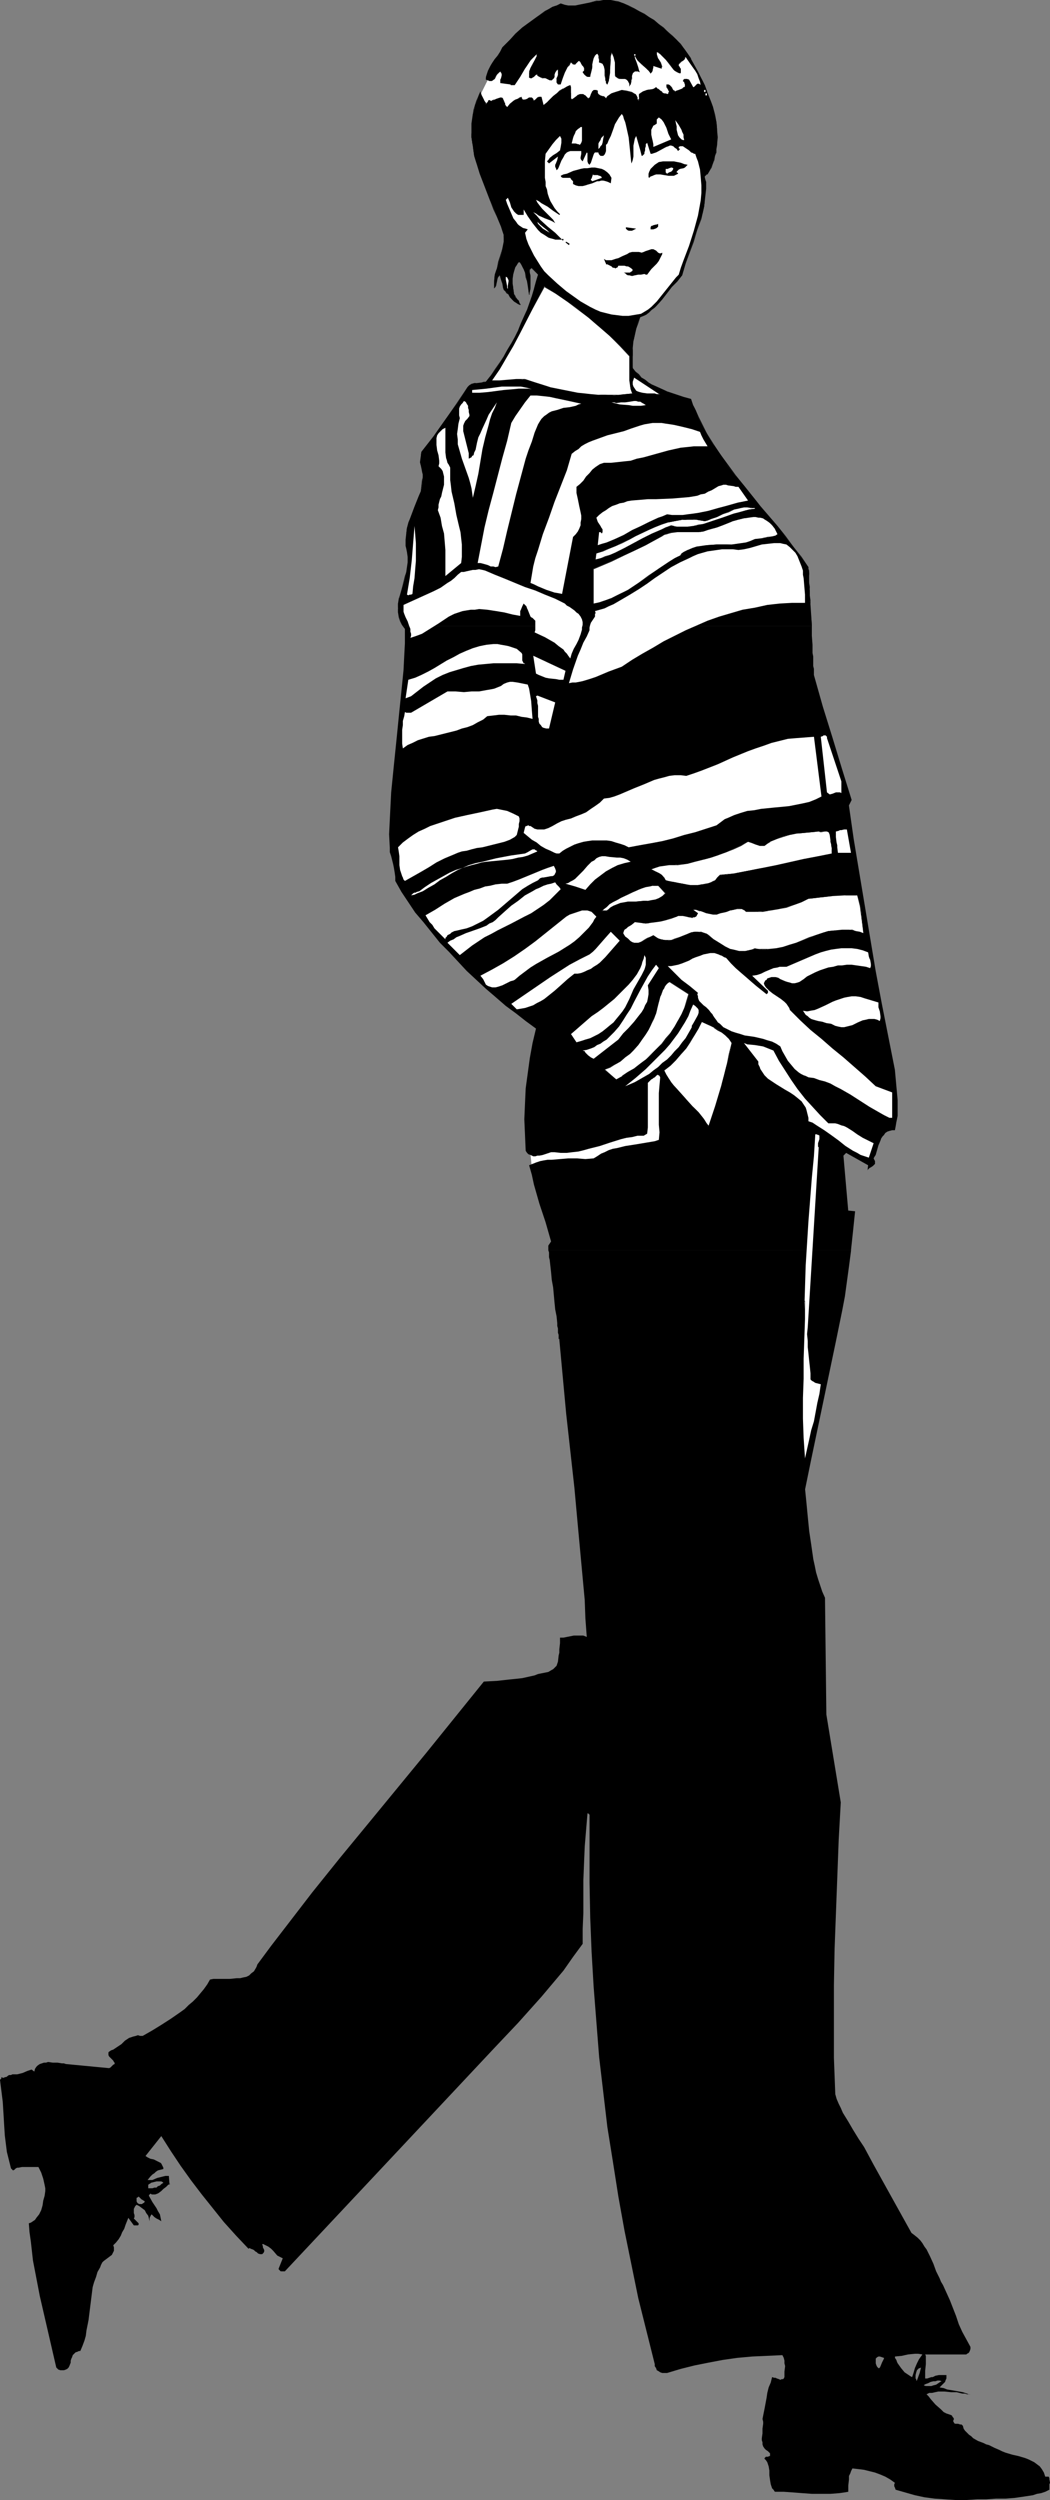 <?xml version="1.0" encoding="UTF-8" standalone="no"?>
<svg
   version="1.0"
   width="65.428mm"
   height="155.668mm"
   id="svg76"
   sodipodi:docname="Woman in Sweater 1.wmf"
   xmlns:inkscape="http://www.inkscape.org/namespaces/inkscape"
   xmlns:sodipodi="http://sodipodi.sourceforge.net/DTD/sodipodi-0.dtd"
   xmlns="http://www.w3.org/2000/svg"
   xmlns:svg="http://www.w3.org/2000/svg">
  <rect width="100%" height="100%" fill="#808080" stroke="none"/>
  <sodipodi:namedview
     id="namedview76"
     pagecolor="#ffffff"
     bordercolor="#000000"
     borderopacity="0.25"
     inkscape:showpageshadow="2"
     inkscape:pageopacity="0.0"
     inkscape:pagecheckerboard="0"
     inkscape:deskcolor="#d1d1d1"
     inkscape:document-units="mm" />
  <defs
     id="defs1">
    <pattern
       id="WMFhbasepattern"
       patternUnits="userSpaceOnUse"
       width="6"
       height="6"
       x="0"
       y="0" />
  </defs>
  <path
     style="fill:#ffffff;fill-opacity:1;fill-rule:evenodd;stroke:none"
     d="m 124.775,270.019 0.485,4.848 10.344,2.909 22.789,-4.525 7.596,-18.26 -14.061,-9.534 -15.193,19.553 z"
     id="path1" />
  <path
     style="fill:#ffffff;fill-opacity:1;fill-rule:evenodd;stroke:none"
     d="m 112.491,26.663 0.808,-4.686 2.263,-4.525 11.475,-10.503 27.8,2.262 6.303,3.07 2.101,2.747 1.616,3.393 0.323,3.07 -23.759,4.363 -26.991,2.424 z"
     id="path2" />
  <path
     style="fill:#000000;fill-opacity:1;fill-rule:evenodd;stroke:none"
     d="m 191.203,147.371 -0.162,-2.585 -0.162,-2.424 -0.162,-1.131 v -1.131 -1.131 l -0.162,-0.97 v -0.97 -0.808 -0.808 -0.646 l -0.162,-0.485 v -0.485 -0.323 l -1.778,-2.424 -1.778,-2.424 -1.94,-2.424 -1.94,-2.424 -3.879,-4.686 -3.879,-4.848 -1.94,-2.262 -1.94,-2.424 -1.616,-2.585 -1.778,-2.424 -1.455,-2.585 -1.455,-2.585 -0.647,-1.293 -0.485,-1.454 -0.647,-1.293 -0.485,-1.454 -1.778,-0.485 -1.94,-0.646 -1.94,-0.646 -1.778,-0.808 -1.778,-0.808 -0.808,-0.485 -0.808,-0.646 -0.808,-0.485 -0.808,-0.646 -0.646,-0.808 -0.647,-0.646 -0.162,-1.616 0.162,-1.616 v -1.616 l 0.162,-1.616 0.323,-1.454 0.323,-1.454 0.323,-1.293 0.647,-1.454 0.808,-0.323 0.647,-0.323 0.646,-0.646 0.646,-0.485 0.646,-0.485 0.646,-0.646 1.131,-1.293 2.263,-2.909 1.131,-1.293 1.293,-1.454 0.808,-2.747 0.808,-2.585 0.485,-1.293 0.485,-1.293 0.97,-2.747 0.808,-2.585 0.485,-1.454 0.323,-1.454 0.162,-1.293 0.162,-1.454 0.162,-1.454 v -1.616 l -0.162,-0.485 -0.162,-0.646 v -0.162 -0.162 l 0.323,-0.323 h 0.162 0.162 l 0.485,-0.808 0.323,-0.808 0.485,-0.97 0.162,-0.808 0.323,-0.97 0.162,-0.808 0.162,-0.808 0.162,-0.97 v -1.778 -1.778 l -0.162,-1.778 -0.485,-1.778 -0.323,-1.778 -0.647,-1.778 -0.646,-1.616 -0.646,-1.778 -0.808,-1.616 -0.808,-1.616 -0.808,-1.454 -0.808,-1.454 -0.808,-1.293 -0.808,-1.131 -0.97,-0.97 L 159.363,9.372 158.231,8.403 157.262,7.433 156.13,6.464 155.161,5.656 154.029,4.848 152.898,4.04 151.605,3.232 150.473,2.585 149.342,1.939 148.049,1.454 146.918,0.808 145.625,0.485 144.655,0.162 143.847,0 h -0.97 -0.808 l -0.808,0.162 -0.808,0.162 -1.778,0.323 -1.616,0.323 -0.808,0.162 -0.808,0.162 h -0.808 -0.808 l -0.808,-0.162 -0.97,-0.323 -0.97,0.485 -0.97,0.323 -0.808,0.485 -0.97,0.646 -1.778,1.131 -1.778,1.293 -1.616,1.293 -1.616,1.616 -1.616,1.454 -1.616,1.616 -0.485,0.97 -0.485,0.97 -0.808,0.808 -0.646,0.97 -0.485,0.808 -0.485,0.97 -0.162,0.485 -0.162,0.485 -0.162,0.646 v 0.485 l 0.485,0.162 0.323,0.162 h 0.162 0.323 l 0.162,-0.162 h 0.162 l 0.323,-0.485 0.646,-0.808 0.323,-0.485 0.485,-0.323 0.323,0.323 v 0.323 0.323 l -0.162,0.646 -0.162,0.323 v 0.323 0.485 l 2.424,0.323 v 0.162 h 0.97 l 0.646,-0.97 0.646,-0.97 1.131,-1.939 0.646,-0.97 0.646,-0.97 0.647,-0.808 0.97,-0.808 -0.162,0.323 v 0.323 l -0.323,0.646 -0.646,1.454 -0.485,0.646 -0.162,0.808 -0.162,0.323 v 0.323 0.485 0.323 l 0.323,0.162 0.323,-0.162 h 0.162 l 0.162,-0.162 0.485,-0.485 h 0.162 l 0.323,-0.162 v 0.323 h 0.162 l 0.323,0.323 0.323,0.162 h 0.323 l 0.808,0.162 0.323,0.162 0.323,0.162 0.323,0.162 h 0.323 0.162 l 0.162,-0.162 0.162,-0.162 0.162,-0.162 0.162,-0.323 v -0.485 l 0.162,-0.485 0.162,-0.485 0.162,-0.162 0.323,-0.162 v 0.485 0.323 0.485 l -0.162,0.485 -0.162,0.323 v 0.485 0.485 l 0.323,0.485 h 0.646 l 0.485,-1.454 0.485,-1.293 0.646,-1.293 0.323,-0.646 0.485,-0.485 0.485,0.323 0.323,0.162 h 0.162 l 0.162,-0.162 0.162,-0.162 0.323,-0.323 0.162,-0.162 h 0.323 l 0.162,0.323 0.162,0.323 0.323,0.323 0.162,0.323 0.162,0.323 0.162,0.323 -0.162,0.323 -0.162,0.162 -0.162,0.162 0.323,0.485 0.323,0.323 0.162,0.162 0.323,0.162 h 0.162 0.323 l 0.323,-0.808 0.162,-0.646 0.162,-0.808 v -0.646 l 0.162,-0.808 0.162,-0.646 0.162,-0.323 0.162,-0.323 0.323,-0.323 0.323,-0.162 v 0.162 l 0.162,0.323 0.162,0.485 v 0.646 0.485 l 0.485,0.162 0.323,0.162 0.162,0.323 0.162,0.323 0.162,0.646 0.162,0.808 v 0.646 0.808 0.323 l 0.162,0.323 v 0.323 l 0.323,0.323 0.323,-0.808 0.162,-0.97 v -0.97 l 0.162,-0.97 v -1.939 l 0.162,-0.97 0.162,-0.97 0.485,1.131 0.323,1.293 v 1.293 1.293 l 0.162,0.485 0.162,0.323 0.162,0.162 0.162,0.162 h 0.323 l 0.323,0.162 h 0.485 0.646 l 0.323,0.162 0.162,0.162 0.162,0.162 0.162,0.323 0.162,0.323 v 0.646 l 0.162,-0.323 0.162,-0.162 0.162,-0.646 v -0.323 -0.323 l 0.162,-0.808 0.162,-0.485 0.162,-0.323 h 0.162 l 0.162,-0.162 h 0.323 0.323 l 0.485,0.162 -0.162,-0.485 -0.162,-0.646 -0.323,-0.97 -0.323,-0.808 -0.162,-0.485 v -0.485 l 0.323,0.646 0.323,0.485 0.485,0.485 0.646,0.485 0.97,0.97 0.485,0.485 0.485,0.646 0.162,-0.162 0.162,-0.162 0.162,-0.323 v -0.162 l 0.162,-0.646 v -0.323 l 1.94,0.646 v -0.162 -0.323 -0.485 l -0.323,-0.485 -0.162,-0.485 -0.323,-0.485 -0.323,-0.485 v -0.485 -0.162 -0.323 l 0.485,0.162 0.323,0.323 0.323,0.162 0.323,0.323 0.646,0.808 1.293,1.454 0.485,0.808 0.323,0.323 0.485,0.162 0.323,0.323 0.485,0.162 0.162,-0.162 v -0.162 -0.162 -0.162 -0.162 -0.323 l -0.162,-0.162 -0.162,-0.323 -0.162,-0.162 v -0.162 -0.162 -0.162 l 0.323,-0.323 0.323,-0.323 0.323,-0.162 0.323,-0.485 0.323,-0.323 1.131,1.616 1.131,1.616 0.485,0.808 0.323,0.97 0.323,0.808 0.162,0.808 -0.162,-0.162 -0.323,-0.162 -0.323,0.162 h -0.162 l -0.162,0.162 -0.162,0.323 -0.323,0.162 h -0.162 l -0.97,-1.778 -0.485,-0.162 h -0.323 l -0.323,0.162 h -0.162 v 0.323 l 0.162,0.162 0.162,0.323 v 0.323 0.323 0.162 l -0.162,0.162 -0.162,0.162 -0.323,0.162 -0.808,0.323 -0.485,0.162 -0.323,0.323 -0.323,-0.323 -0.162,-0.162 -0.485,-0.646 -0.162,-0.323 -0.162,-0.162 -0.323,-0.162 h -0.323 l -0.162,0.323 0.162,0.323 0.323,0.485 v 0.323 l 0.162,0.162 -0.162,0.323 v 0.162 l -0.162,0.162 h -0.485 l -0.323,-0.162 -0.485,-0.162 -0.162,-0.323 -0.323,-0.162 -0.323,-0.323 -0.323,-0.162 -0.323,-0.323 -0.485,0.323 -0.485,0.162 -1.131,0.162 -0.485,0.162 -0.485,0.162 -0.485,0.323 -0.323,0.323 -0.162,0.485 0.162,0.323 -0.162,0.485 v 0.162 l -0.162,0.162 -0.162,-0.485 v -0.323 l -0.323,-0.485 -0.323,-0.323 -0.162,-0.162 -0.485,-0.162 -0.646,-0.162 -0.647,-0.162 -1.131,-0.323 -0.485,0.162 -0.485,0.162 -0.97,0.323 -0.485,0.162 -0.485,0.323 -0.323,0.323 -0.485,0.646 -0.162,-0.323 -0.323,-0.162 -0.323,-0.162 -0.485,-0.162 -0.323,-0.162 -0.162,-0.162 -0.162,-0.323 V 21.653 21.33 h -0.323 l -0.323,-0.162 h -0.162 l -0.162,0.162 -0.323,0.162 -0.162,0.323 -0.162,0.323 -0.162,0.485 -0.162,0.323 -0.323,0.323 -0.646,-0.808 -0.323,-0.162 -0.162,-0.162 h -0.323 -0.162 -0.323 l -0.323,0.162 -0.485,0.323 -0.647,0.485 -0.485,0.323 -0.162,-0.323 v -0.323 -0.485 -0.485 -0.97 -0.323 l -0.162,-0.485 -0.485,0.162 -0.323,0.162 -0.808,0.485 -0.808,0.485 -0.808,0.646 -0.808,0.646 -0.808,0.808 -0.646,0.646 -0.808,0.646 -0.485,-1.778 -0.323,-0.162 -0.323,0.162 h -0.323 l -0.162,0.162 -0.323,0.323 -0.485,0.323 v -0.323 l -0.323,-0.323 -0.162,-0.162 h -0.162 -0.162 -0.162 l -0.485,0.323 -0.485,0.162 h -0.162 l -0.162,0.162 -0.162,-0.162 h -0.162 l -0.162,-0.162 v -0.323 l -0.485,0.162 -0.485,0.162 -0.485,0.162 -0.485,0.323 -0.646,0.646 -0.808,0.808 -0.162,-0.162 -0.162,-0.162 -0.162,-0.323 v -0.323 l -0.162,-0.162 -0.162,-0.162 v -0.323 l -0.162,-0.323 -0.162,-0.162 h -0.162 l -0.162,-0.162 h -0.162 l -0.485,0.162 -0.485,0.162 -0.323,0.162 -0.162,0.162 -0.485,0.162 h -0.162 -0.162 l -0.162,-0.162 h -0.323 v 0.162 l -0.162,0.162 -0.485,0.646 -0.323,-0.808 -0.323,-0.646 -0.323,-0.646 -0.323,-0.808 -0.485,0.97 -0.323,1.131 -0.485,0.97 -0.162,1.131 -0.323,0.97 -0.162,1.131 -0.162,1.131 v 1.131 0.97 1.131 l 0.323,2.101 0.323,2.262 0.646,2.101 0.646,2.101 0.808,2.101 1.616,4.201 0.97,2.101 0.808,2.101 0.808,1.939 0.647,1.939 v 0.808 0.808 l -0.323,1.616 -0.323,1.616 -0.485,1.454 -0.485,1.616 -0.485,1.454 -0.162,1.616 v 0.808 0.808 l 0.162,-0.323 0.162,-0.323 0.323,-0.808 0.162,-0.808 0.162,-0.485 0.323,-0.323 0.323,0.485 v 0.485 l 0.323,0.97 0.162,0.97 0.162,0.485 0.323,0.323 0.485,0.323 0.323,0.485 0.162,0.323 0.323,0.162 0.323,0.646 0.485,0.485 0.485,0.323 0.485,0.323 h 0.323 l 0.162,0.162 -0.162,-0.485 -0.162,-0.485 -0.323,-0.323 -0.323,-0.323 -0.323,-0.485 -0.162,-0.485 -0.162,-1.131 -0.162,-1.293 v -1.131 l 0.162,-1.131 0.162,-0.646 0.162,-0.485 0.162,-0.485 0.323,-0.485 0.162,-0.485 0.323,-0.323 0.485,0.323 0.162,0.485 0.485,0.97 0.323,0.808 0.323,1.131 0.162,0.97 0.162,0.97 0.162,1.131 0.162,0.97 0.162,-0.646 0.162,-0.808 v -1.454 -1.454 l -0.162,-0.808 -0.162,-0.646 0.646,-0.485 1.455,1.616 -0.485,1.616 -0.485,1.778 -0.485,1.616 -1.131,3.232 -1.455,3.232 -0.647,1.616 -0.808,1.616 -0.808,1.454 -0.97,1.616 -0.808,1.454 -0.97,1.616 -0.97,1.454 -1.131,1.454 -1.131,1.454 -0.485,0.162 h -0.485 l -1.293,0.162 h -0.485 l -0.647,0.323 -0.485,0.162 -0.485,0.485 -2.424,3.878 -2.748,3.717 -2.748,3.878 -2.909,3.717 -0.323,2.424 0.162,0.646 0.323,0.808 v 0.808 l 0.162,0.646 v 0.646 0.646 l -0.162,1.454 -0.323,1.293 -0.485,1.131 -0.97,2.424 -0.97,2.585 -0.323,1.131 -0.485,1.293 -0.162,1.293 -0.162,1.454 v 0.646 0.808 l 0.162,0.646 0.162,0.808 0.162,1.131 v 1.293 l -0.162,1.131 -0.162,1.131 -0.162,0.97 -0.323,1.131 -0.647,2.101 -0.323,1.131 -0.162,0.97 -0.323,1.131 v 1.131 0.97 l 0.323,1.131 0.323,0.97 0.162,0.646 0.323,0.485 z"
     id="path3" />
  <path
     style="fill:#000000;fill-opacity:1;fill-rule:evenodd;stroke:none"
     d="m 191.203,147.371 -0.162,-2.585 -0.162,-2.424 v -1.131 l -0.162,-1.131 v -1.131 -0.97 l -0.162,-0.97 v -0.808 -0.808 -0.646 -0.485 l -0.162,-0.485 v -0.323 l -1.616,-2.424 -1.94,-2.424 -1.778,-2.424 -1.94,-2.424 -4.041,-4.686 -3.879,-4.848 -1.94,-2.424 -1.778,-2.424 -1.778,-2.424 -1.616,-2.424 -1.616,-2.585 v 0 l -1.293,-2.585 -0.646,-1.293 -0.646,-1.454 -0.647,-1.293 -0.485,-1.454 -1.778,-0.485 -1.94,-0.646 -1.94,-0.646 -1.778,-0.808 -1.778,-0.808 -0.808,-0.485 v 0 l -0.808,-0.646 -0.808,-0.485 -0.647,-0.808 -0.808,-0.646 -0.647,-0.808 v 0.162 -1.616 -1.616 -1.616 l 0.162,-1.616 0.323,-1.454 0.323,-1.454 0.485,-1.293 0.485,-1.454 v 0 l 0.808,-0.323 0.647,-0.323 v 0 l 0.646,-0.485 0.646,-0.646 0.646,-0.485 0.646,-0.646 1.131,-1.293 2.263,-2.909 1.293,-1.293 1.131,-1.454 0.808,-2.747 0.97,-2.585 0.485,-1.293 0.485,-1.293 0.808,-2.747 0.97,-2.585 0.323,-1.454 0.323,-1.454 0.162,-1.293 0.162,-1.454 0.162,-1.454 v -1.616 l -0.162,-0.485 -0.162,-0.646 v -0.162 l 0.162,-0.162 v 0 l 0.162,-0.162 v 0 l 0.162,-0.162 h 0.162 l 0.485,-0.808 0.485,-0.808 0.323,-0.97 0.323,-0.808 0.162,-0.97 0.323,-0.808 v -0.808 l 0.162,-0.97 0.162,-1.778 -0.162,-1.778 -0.162,-1.778 -0.323,-1.778 -0.485,-1.778 -0.647,-1.778 -0.646,-1.616 -0.646,-1.778 -0.808,-1.616 -0.808,-1.616 -0.808,-1.454 -0.808,-1.454 v -0.162 l -0.808,-1.131 -0.808,-1.131 -0.808,-1.131 -0.97,-0.97 -0.97,-0.97 -1.131,-0.97 -0.97,-0.97 -1.131,-0.808 -1.131,-0.97 -1.131,-0.646 -1.131,-0.808 -1.293,-0.646 v 0 L 149.342,1.939 148.049,1.293 146.918,0.808 145.625,0.323 144.655,0.162 143.847,0 h -0.97 -0.808 l -0.808,0.162 h -0.808 l -1.778,0.485 -1.616,0.323 -0.808,0.162 -0.808,0.162 h -0.808 -0.808 l -0.808,-0.162 -0.97,-0.323 -0.97,0.485 -0.97,0.323 -0.808,0.485 -0.97,0.485 v 0 l -1.778,1.293 -1.778,1.293 -1.778,1.293 -1.616,1.454 -1.455,1.616 -1.616,1.616 -0.485,0.97 v 0 l -0.646,0.97 -0.647,0.808 -0.646,0.97 -0.485,0.808 v 0 l -0.485,0.97 -0.162,0.485 -0.162,0.485 -0.162,0.646 v 0.485 l 0.485,0.162 0.323,0.162 h 0.162 0.323 0.162 l 0.162,-0.162 0.485,-0.323 0.485,-0.97 0.485,-0.485 0.323,-0.323 v 0 l 0.162,0.323 v 0 l 0.162,0.323 v 0.323 l -0.162,0.646 -0.162,0.323 v 0.323 0.485 l 2.424,0.323 v 0 0.162 h 0.97 l 0.646,-0.97 0.646,-0.97 v 0 l 1.131,-1.939 v 0 l 0.646,-0.97 0.646,-0.97 0.808,-0.808 0.808,-0.808 h -0.162 v 0.323 0.323 l -0.323,0.646 -0.808,1.454 -0.323,0.646 -0.323,0.808 v 0.323 0.323 0.485 0.323 l 0.323,0.162 h 0.323 l 0.162,-0.162 0.323,-0.162 0.323,-0.323 v 0 l 0.162,-0.162 0.323,-0.162 h -0.162 l 0.162,0.323 0.162,0.162 0.323,0.162 0.323,0.162 0.323,0.162 h 0.808 l 0.323,0.162 v 0 l 0.323,0.162 0.323,0.162 h 0.323 0.162 l 0.162,-0.162 0.162,-0.162 0.162,-0.162 0.162,-0.323 v -0.485 l 0.162,-0.485 0.323,-0.485 v 0 l 0.162,-0.162 h -0.162 0.323 v -0.162 0.485 0.323 0.485 l -0.162,0.485 -0.162,0.323 v 0.485 0.485 l 0.323,0.485 h 0.646 l 0.485,-1.454 0.485,-1.293 0.646,-1.293 v 0 l 0.485,-0.485 0.323,-0.646 v 0 l 0.485,0.485 v -0.162 0 l -0.485,-0.323 -0.485,0.485 -0.323,0.646 v 0 l -0.646,1.293 -0.485,1.293 -0.485,1.454 v 0 h -0.646 v 0 l -0.162,-0.485 -0.162,-0.485 0.162,-0.485 v -0.323 l 0.162,-0.485 v -0.485 -0.323 -0.485 l -0.323,0.162 -0.162,0.162 -0.162,0.485 -0.162,0.485 -0.162,0.485 -0.162,0.323 v 0 0.162 l -0.162,0.162 h -0.162 v 0 l -0.162,0.162 h -0.323 l -0.323,-0.162 v 0 l -0.323,-0.162 -0.323,-0.162 -0.808,-0.162 h -0.323 l -0.323,-0.162 v 0 l -0.323,-0.323 -0.162,-0.162 v 0.162 -0.323 h -0.323 l -0.162,0.162 -0.485,0.323 -0.162,0.162 v 0 l -0.162,0.162 h -0.323 -0.323 0.162 l -0.162,-0.323 v -0.485 -0.323 l 0.162,-0.323 0.323,-0.808 0.323,-0.646 0.808,-1.454 0.162,-0.646 0.162,-0.323 v -0.485 l -0.97,0.808 -0.808,0.97 -0.646,0.97 -0.485,0.97 v 0 l -1.131,1.939 v 0 l -0.646,0.97 -0.646,0.97 v 0 h -0.97 v 0 -0.162 l -2.424,-0.323 v 0 -0.485 -0.323 l 0.162,-0.323 0.162,-0.646 v -0.323 -0.323 l -0.323,-0.485 -0.485,0.485 -0.323,0.485 -0.646,0.808 -0.323,0.323 -0.162,0.162 v 0 l -0.162,0.162 h -0.323 -0.162 l -0.323,-0.162 -0.485,-0.162 h 0.162 v -0.485 -0.646 l 0.162,-0.485 0.162,-0.485 0.485,-0.97 v 0 l 0.647,-0.808 0.646,-0.97 0.646,-0.808 0.646,-0.97 v 0 l 0.485,-0.97 v 0.162 l 1.455,-1.616 1.616,-1.616 1.616,-1.454 1.616,-1.454 1.778,-1.293 1.778,-1.131 v 0 l 0.97,-0.485 0.808,-0.485 0.97,-0.485 0.97,-0.485 0.97,0.323 0.808,0.162 h 0.808 0.808 l 0.808,-0.162 0.808,-0.162 1.616,-0.323 1.778,-0.323 0.808,-0.162 L 142.069,0 h 0.808 0.97 l 0.808,0.162 0.97,0.323 1.293,0.485 1.131,0.485 1.293,0.485 1.131,0.646 v 0 l 1.131,0.646 1.131,0.808 1.131,0.808 1.293,0.808 0.97,0.808 1.131,0.97 0.97,0.97 0.97,0.97 0.97,1.131 0.97,1.131 0.808,1.131 0.808,1.131 v 0 l 0.808,1.454 0.808,1.454 0.808,1.616 0.646,1.616 0.808,1.778 0.646,1.616 0.485,1.778 0.485,1.778 0.323,1.778 0.323,1.778 v 1.778 1.778 l -0.162,0.97 -0.162,0.808 -0.162,0.808 -0.323,0.97 -0.162,0.808 -0.485,0.97 -0.323,0.808 -0.485,0.808 v 0 h -0.162 -0.162 l -0.323,0.162 v 0.323 0.162 l 0.162,0.646 0.162,0.485 v 1.616 l -0.162,1.454 -0.162,1.454 -0.323,1.293 -0.323,1.454 -0.323,1.454 -0.808,2.585 -0.97,2.747 -0.485,1.293 -0.485,1.293 -0.97,2.585 -0.808,2.747 v 0 l -1.131,1.293 -1.131,1.454 -2.263,2.747 -1.131,1.454 -0.646,0.485 -0.646,0.646 -0.646,0.485 -0.646,0.485 v 0 l -0.647,0.485 -0.808,0.323 -0.647,1.454 -0.485,1.293 -0.323,1.454 -0.162,1.454 -0.162,1.616 -0.162,1.616 v 1.616 1.616 l 0.808,0.646 0.646,0.808 0.808,0.646 0.808,0.646 0.808,0.485 v 0 l 0.808,0.485 1.778,0.97 1.778,0.646 1.94,0.646 1.94,0.646 1.778,0.485 v 0 l 0.485,1.454 0.485,1.293 0.646,1.454 0.647,1.293 1.455,2.585 v 0 l 1.455,2.585 1.616,2.585 1.778,2.424 1.94,2.424 1.778,2.424 4.041,4.686 3.879,4.848 1.94,2.262 1.94,2.424 1.778,2.424 1.778,2.585 v -0.162 0.323 0.485 0.485 l 0.162,0.646 v 0.808 0.808 0.97 l 0.162,0.97 v 1.131 1.131 l 0.162,1.131 0.162,2.424 v 2.585 z"
     id="path4" />
  <path
     style="fill:#000000;fill-opacity:1;fill-rule:evenodd;stroke:none"
     d="m 134.957,15.19 h 0.323 0.162 l 0.162,-0.162 0.162,-0.162 0.323,-0.323 0.162,-0.162 v 0 h 0.323 -0.162 l 0.323,0.323 0.162,0.323 0.162,0.323 0.323,0.323 0.162,0.323 v 0 0.323 0.323 l -0.162,0.162 v 0 l -0.162,0.162 0.323,0.485 0.323,0.323 0.162,0.162 0.323,0.162 h 0.162 0.485 l 0.162,-0.808 0.162,-0.646 0.162,-0.808 v -0.646 l 0.162,-0.808 0.162,-0.646 0.162,-0.323 v 0 l 0.162,-0.323 0.323,-0.323 0.323,-0.162 h -0.162 l 0.162,0.162 0.162,0.323 v 0.485 l 0.162,0.646 v 0.485 l 0.485,0.162 v 0 l 0.323,0.162 0.162,0.323 0.162,0.323 v 0 l 0.162,0.646 v 0.808 0.646 l 0.162,0.808 v 0.323 l 0.162,0.323 v 0.323 0 l 0.323,0.323 0.323,-0.808 0.162,-0.97 0.162,-0.97 v -0.97 l 0.162,-1.939 v -0.97 l 0.323,-0.97 h -0.162 l 0.485,1.131 0.323,1.293 v 1.293 1.293 0.485 l 0.162,0.323 0.323,0.162 0.162,0.162 0.323,0.162 h 0.323 0.485 0.646 l 0.323,0.162 v 0 l 0.162,0.162 0.162,0.162 v 0 l 0.162,0.323 0.162,0.323 v 0.646 l 0.162,-0.323 0.162,-0.162 0.162,-0.646 v -0.323 l 0.162,-0.323 v -0.808 l 0.162,-0.485 0.162,-0.323 v 0.162 l 0.162,-0.162 v 0 l 0.162,-0.162 h 0.323 0.323 l 0.485,0.162 -0.162,-0.485 -0.162,-0.646 -0.323,-0.97 -0.323,-0.808 -0.162,-0.485 v -0.485 0 l 0.323,0.646 0.323,0.485 0.485,0.485 0.485,0.485 1.131,0.97 0.485,0.485 0.485,0.646 0.162,-0.162 0.162,-0.162 0.162,-0.323 v -0.162 l 0.162,-0.646 v -0.323 0 l 1.94,0.646 v -0.162 l 0.162,-0.323 -0.162,-0.485 -0.162,-0.485 -0.323,-0.485 v 0 l -0.323,-0.485 v 0 l -0.162,-0.485 -0.162,-0.485 v -0.162 -0.323 0 l 0.485,0.162 h -0.162 l 0.485,0.323 0.323,0.323 0.323,0.323 0.646,0.646 1.131,1.454 0.646,0.808 0.323,0.323 0.485,0.323 0.323,0.162 0.485,0.162 0.162,-0.162 v -0.162 -0.162 -0.162 -0.162 -0.323 l -0.162,-0.162 -0.162,-0.323 v 0 l -0.162,-0.162 v -0.162 -0.162 0 l 0.162,-0.162 0.162,-0.162 0.323,-0.323 0.485,-0.323 0.323,-0.323 0.162,-0.485 v 0 l 1.131,1.616 1.131,1.616 v 0 l 0.485,0.808 0.323,0.97 0.323,0.808 0.162,0.808 v 0 l -0.162,-0.162 -0.323,-0.162 h -0.323 l -0.162,0.162 -0.162,0.162 -0.323,0.323 -0.162,0.162 v 0 h -0.162 v 0 l -0.97,-1.778 -0.485,-0.162 h -0.323 -0.323 l -0.162,0.162 -0.162,0.323 0.323,0.323 v -0.162 0.323 l 0.162,0.323 v 0.323 0.162 l -0.162,0.162 v 0 h -0.162 l -0.323,0.323 v 0 l -0.808,0.323 -0.485,0.162 -0.323,0.162 v 0 l -0.162,-0.162 -0.323,-0.162 -0.323,-0.646 -0.323,-0.323 -0.162,-0.162 -0.323,-0.162 h -0.485 v 0.323 0.323 l 0.323,0.485 0.162,0.323 v 0 l 0.162,0.162 -0.162,0.323 v 0 0.162 l -0.162,0.162 v 0 l -0.485,-0.162 h -0.323 l -0.485,-0.162 h 0.162 l -0.323,-0.323 -0.323,-0.162 -0.323,-0.323 -0.323,-0.162 -0.323,-0.323 -0.485,0.323 -0.485,0.162 -1.131,0.162 -0.485,0.162 -0.485,0.162 -0.485,0.323 -0.485,0.323 v 0.485 0.323 0.485 -0.162 l -0.162,0.162 -0.162,0.323 h 0.162 l -0.162,-0.485 v -0.323 l -0.323,-0.646 -0.162,-0.162 -0.323,-0.162 v 0 l -0.485,-0.162 0.485,0.162 v 0 l 0.162,0.162 0.162,0.323 v 0 l 0.323,0.485 0.162,0.323 v 0.485 l 0.323,-0.162 v -0.162 l 0.162,-0.485 v -0.323 -0.485 0 l 0.485,-0.323 h -0.162 l 0.485,-0.323 0.485,-0.162 h 0.485 l 1.131,-0.323 0.485,-0.162 0.485,-0.162 h -0.162 l 0.485,0.162 0.323,0.323 0.162,0.162 0.323,0.323 0.323,0.162 v 0 l 0.485,0.162 0.323,0.162 h 0.485 l 0.162,-0.162 0.162,-0.162 v -0.323 -0.162 l -0.162,-0.323 -0.323,-0.485 v 0 l -0.162,-0.323 0.162,-0.323 v 0 h 0.323 l 0.323,0.162 v 0 l 0.162,0.162 0.162,0.323 0.485,0.646 0.162,0.162 0.323,0.323 0.485,-0.323 h -0.162 l 0.485,-0.162 0.808,-0.323 0.485,-0.162 v -0.162 l 0.162,-0.162 V 20.199 19.876 19.553 l -0.162,-0.323 -0.162,-0.323 v 0.162 -0.162 l 0.162,-0.162 v 0 l 0.323,-0.162 h 0.323 l 0.485,0.162 h -0.162 l 1.131,1.939 0.162,-0.162 h 0.323 l 0.162,-0.485 0.162,-0.162 v 0 h 0.162 0.323 0.323 v 0 l 0.162,0.323 -0.162,-0.97 -0.323,-0.808 -0.323,-0.97 -0.485,-0.808 v 0 l -1.131,-1.778 -1.131,-1.454 -0.323,0.323 -0.323,0.323 -0.323,0.323 -0.323,0.323 -0.323,0.323 v 0.162 0.162 0.162 0.323 l 0.323,0.162 0.162,0.162 v 0 0.323 0.162 0.162 0.162 0.162 0 l -0.162,0.162 v 0 l -0.485,-0.162 v 0 l -0.323,-0.323 -0.323,-0.323 -0.323,-0.162 -0.646,-0.808 -1.293,-1.454 -0.485,-0.808 -0.323,-0.323 -0.485,-0.162 -0.323,-0.323 -0.485,-0.162 -0.162,0.323 v 0.162 l 0.162,0.485 0.323,0.485 v 0 l 0.323,0.485 v 0 l 0.162,0.485 0.323,0.485 v 0.485 0.323 l -0.162,0.162 h 0.162 l -1.94,-0.808 v 0.485 l -0.162,0.646 v 0.162 l -0.162,0.323 v 0 l -0.162,0.162 -0.323,0.162 h 0.162 l -0.485,-0.646 -0.323,-0.646 -1.131,-0.808 -0.485,-0.485 -0.485,-0.485 -0.485,-0.485 v 0 l -0.323,-0.808 v 0.646 0.485 l 0.485,0.808 0.323,0.97 0.162,0.646 v 0.485 h 0.162 l -0.485,-0.162 -0.323,-0.162 -0.323,0.162 h -0.162 l -0.323,0.162 v 0.323 l -0.162,0.485 -0.162,0.808 v 0.323 0.323 l -0.162,0.646 -0.162,0.162 v 0 l -0.162,0.162 v 0.162 -0.646 -0.323 l -0.162,-0.323 -0.323,-0.323 -0.162,-0.162 h -0.323 -0.646 -0.485 l -0.323,-0.162 h -0.323 v 0 l -0.162,-0.162 -0.162,-0.323 v 0.162 l -0.162,-0.323 -0.162,-0.485 v -1.293 -1.293 l -0.323,-1.293 -0.485,-1.131 -0.162,0.97 -0.162,0.97 -0.162,1.939 v 0.97 l -0.162,0.97 -0.162,0.97 -0.323,0.808 h 0.162 l -0.162,-0.323 v 0 l -0.162,-0.323 -0.162,-0.323 v -0.323 -0.808 -0.646 -0.808 l -0.323,-0.646 -0.162,-0.323 -0.162,-0.323 -0.323,-0.162 -0.485,-0.162 h 0.162 l -0.162,-0.485 v -0.646 l -0.162,-0.485 v -0.323 l -0.162,-0.323 -0.323,0.323 -0.323,0.323 -0.162,0.323 -0.162,0.323 -0.162,0.646 -0.162,0.808 -0.162,0.646 v 0.808 l -0.162,0.646 -0.323,0.808 v -0.162 l -0.323,0.162 h -0.162 l -0.323,-0.162 v 0 l -0.162,-0.162 -0.323,-0.485 v 0.162 l -0.162,-0.485 v 0 l 0.162,-0.162 v -0.162 l 0.162,-0.323 -0.162,-0.323 -0.162,-0.485 -0.162,-0.323 -0.323,-0.323 -0.162,-0.162 -0.162,-0.323 h -0.323 l -0.162,0.162 -0.323,0.323 -0.162,0.162 h -0.162 v 0 l -0.162,0.162 -0.323,-0.162 z"
     id="path5" />
  <path
     style="fill:#000000;fill-opacity:1;fill-rule:evenodd;stroke:none"
     d="m 149.342,21.976 -0.485,-0.323 -0.646,-0.162 -0.647,-0.162 -1.131,-0.162 -0.485,0.162 -0.485,0.162 -0.97,0.323 -0.485,0.162 -0.485,0.323 -0.485,0.323 -0.323,0.485 v 0 l -0.162,-0.162 -0.323,-0.323 h -0.323 l -0.485,-0.162 -0.323,-0.162 h 0.162 l -0.323,-0.162 v 0 l -0.162,-0.323 V 21.653 21.33 l -0.323,-0.162 h -0.323 -0.162 -0.162 l -0.323,0.323 -0.162,0.323 v 0 l -0.162,0.323 -0.162,0.485 -0.162,0.323 v 0 l -0.323,0.162 v 0 l -0.646,-0.646 -0.323,-0.162 v 0 l -0.162,-0.162 h -0.323 -0.162 -0.323 l -0.323,0.162 h -0.162 l -0.323,0.323 -0.647,0.485 -0.485,0.323 h 0.162 l -0.323,-0.323 v 0 -0.323 -0.485 -0.485 -0.97 -0.323 l -0.162,-0.485 -0.485,0.162 -0.323,0.162 -0.808,0.485 h -0.162 l -0.808,0.485 -0.646,0.646 -0.808,0.646 -0.808,0.808 -0.646,0.646 -0.808,0.646 v 0 l -0.485,-1.939 h -0.323 -0.323 l -0.323,0.162 -0.162,0.162 -0.323,0.323 -0.485,0.323 h 0.162 l -0.162,-0.485 -0.162,-0.162 -0.162,-0.162 h -0.323 -0.162 -0.162 l -0.485,0.323 -0.485,0.162 h -0.162 -0.162 -0.162 v 0 l -0.162,-0.162 v 0.162 -0.162 l -0.162,-0.485 -0.485,0.162 -0.485,0.323 -0.485,0.162 v 0 l -0.485,0.323 -0.808,0.646 -0.647,0.808 v 0 l -0.162,-0.162 -0.162,-0.162 v 0 l -0.162,-0.323 v -0.323 l -0.162,-0.162 v -0.162 0 l -0.162,-0.323 -0.162,-0.323 v 0 -0.162 l -0.323,-0.162 h -0.162 -0.162 l -0.485,0.162 -0.485,0.162 -0.323,0.162 h -0.162 l -0.485,0.162 -0.162,0.162 h -0.162 l -0.162,-0.162 h -0.323 l -0.162,0.162 v 0.162 l -0.485,0.485 h 0.162 l -0.485,-0.646 v 0 l -0.323,-0.646 -0.323,-0.646 -0.323,-0.97 -0.485,1.131 -0.485,1.131 -0.323,0.97 -0.323,1.131 -0.162,0.97 -0.162,1.131 -0.162,1.131 v 1.131 0.97 1.131 l 0.323,2.101 0.323,2.262 0.646,2.101 0.646,2.101 0.808,2.101 1.616,4.201 0.808,2.101 0.97,2.101 0.808,1.939 0.647,1.939 v 0.808 0.808 l -0.323,1.616 -0.485,1.616 -0.485,1.454 -0.323,1.616 -0.485,1.454 -0.162,1.616 v 0.808 0.808 l 0.323,-0.323 0.162,-0.323 0.162,-0.808 0.162,-0.808 0.162,-0.485 v 0.162 l 0.323,-0.485 v 0 l 0.162,0.485 v 0 l 0.162,0.485 0.323,0.97 0.162,0.97 0.162,0.485 0.323,0.323 0.323,0.485 0.485,0.323 0.162,0.323 0.162,0.323 0.485,0.485 0.485,0.485 0.485,0.323 0.485,0.323 0.323,0.162 h 0.323 l -0.323,-0.485 -0.162,-0.485 v 0 l -0.323,-0.323 -0.323,-0.485 v 0.162 l -0.162,-0.485 -0.323,-0.485 -0.162,-1.131 -0.162,-1.293 v -1.131 l 0.162,-1.131 0.162,-0.646 0.162,-0.485 0.162,-0.485 0.323,-0.485 v 0 l 0.323,-0.485 0.323,-0.323 h -0.162 l 0.323,0.323 0.323,0.485 v 0 l 0.485,0.97 0.323,0.808 0.162,1.131 0.323,0.97 0.162,0.97 0.162,1.131 0.162,1.131 0.162,-0.808 0.162,-0.808 v -1.454 -1.454 l -0.162,-0.808 v -0.646 0 l 0.485,-0.485 h -0.162 l 1.616,1.616 v 0 l -0.485,1.616 -0.485,1.778 -0.485,1.616 -1.131,3.232 -1.455,3.232 -0.647,1.616 -0.808,1.616 -0.808,1.454 -0.97,1.616 v 0 l -0.808,1.454 -0.97,1.454 -1.131,1.616 -0.97,1.454 -1.131,1.454 v 0 h -0.485 l -0.485,0.162 -1.293,0.162 h -0.485 l -0.647,0.162 -0.485,0.323 -0.485,0.485 -2.586,3.878 -2.586,3.717 -2.748,3.878 -2.909,3.717 -0.323,2.424 0.323,-2.424 v 0 l 2.909,-3.717 2.909,-3.878 2.586,-3.717 2.424,-3.878 0.485,-0.323 v 0 l 0.485,-0.323 0.647,-0.162 0.485,-0.162 1.293,-0.162 h 0.485 l 0.647,-0.162 0.97,-1.454 1.131,-1.454 0.97,-1.454 0.97,-1.616 0.97,-1.454 v 0 l 0.808,-1.616 0.808,-1.454 0.808,-1.616 0.808,-1.616 1.293,-3.232 1.131,-3.232 0.485,-1.616 0.646,-1.778 0.323,-1.616 -1.455,-1.616 -0.646,0.485 0.162,0.646 v 0.808 l 0.162,1.454 -0.162,1.454 v 0.808 l -0.162,0.646 h 0.162 l -0.323,-0.97 -0.162,-1.131 -0.162,-0.97 -0.162,-0.97 -0.323,-1.131 -0.323,-0.808 -0.323,-0.97 v 0 l -0.323,-0.485 -0.485,-0.485 -0.323,0.485 -0.323,0.485 v 0 l -0.162,0.485 -0.162,0.485 -0.323,0.485 v 0.646 l -0.162,1.131 v 1.131 1.293 l 0.323,1.131 0.162,0.485 0.323,0.485 0.323,0.323 0.323,0.485 V 70.777 l 0.162,0.485 0.162,0.485 v -0.162 h -0.162 -0.323 l -0.485,-0.323 v 0 l -0.485,-0.485 -0.323,-0.323 -0.485,-0.646 -0.162,-0.162 -0.323,-0.323 -0.323,-0.485 -0.485,-0.323 -0.323,-0.485 v 0.162 l -0.162,-0.485 -0.162,-0.97 -0.162,-0.97 -0.162,-0.485 -0.323,-0.485 -0.323,0.323 -0.162,0.485 -0.162,0.808 -0.323,0.808 -0.162,0.323 v 0 l -0.162,0.162 v 0.162 -0.808 -0.808 l 0.323,-1.616 0.323,-1.454 0.485,-1.616 0.485,-1.454 0.323,-1.616 0.323,-1.616 v -0.808 l 0.162,-0.808 -0.808,-1.939 -0.808,-1.939 -0.808,-2.101 -0.97,-2.101 -1.616,-4.201 -0.808,-2.101 -0.646,-2.101 -0.485,-2.101 -0.485,-2.262 -0.162,-2.101 -0.162,-1.131 v -0.97 -1.131 l 0.162,-1.131 0.162,-1.131 0.323,-0.97 0.162,-1.131 0.485,-0.97 0.323,-1.131 0.646,-0.97 h -0.162 l 0.323,0.808 0.162,0.646 0.485,0.646 v 0.162 l 0.323,0.646 0.485,-0.646 0.162,-0.162 h 0.162 -0.162 0.323 0.162 0.162 0.162 l 0.485,-0.162 0.162,-0.162 0.323,-0.162 0.485,-0.162 0.485,-0.162 h 0.162 l 0.162,0.162 h 0.162 v 0 l 0.162,0.162 v 0 l 0.162,0.323 v 0.323 l 0.162,0.162 0.162,0.162 v 0 0.323 l 0.162,0.485 0.162,0.162 h 0.162 l 0.808,-0.646 0.808,-0.808 0.323,-0.323 v 0 l 0.485,-0.162 0.485,-0.162 0.485,-0.162 v 0 0.323 l 0.162,0.162 0.162,0.162 h 0.162 0.162 l 0.162,-0.162 0.485,-0.162 0.485,-0.162 0.162,-0.162 h 0.162 l 0.162,0.162 v 0 l 0.162,0.162 0.162,0.162 v 0 l 0.162,0.323 0.485,-0.323 0.323,-0.323 0.323,-0.162 h -0.162 0.323 0.323 0.323 -0.162 l 0.646,1.778 0.808,-0.646 0.808,-0.646 0.646,-0.646 0.808,-0.808 0.808,-0.646 0.808,-0.485 v 0 l 0.808,-0.485 0.323,-0.162 0.485,-0.162 h -0.162 l 0.323,0.485 v 0.323 0.97 l -0.162,0.485 v 0.485 l 0.162,0.323 0.162,0.323 0.485,-0.162 0.808,-0.646 0.323,-0.162 v 0 l 0.323,-0.323 h 0.323 0.162 0.323 l 0.162,0.162 v 0 l 0.162,0.162 0.808,0.808 0.323,-0.323 0.162,-0.323 0.162,-0.485 0.162,-0.323 v 0 l 0.323,-0.323 0.162,-0.162 v 0 h 0.162 0.162 0.323 0.323 -0.162 v 0.323 l 0.162,0.162 0.162,0.323 0.162,0.162 0.323,0.162 0.485,0.162 0.323,0.162 h -0.162 l 0.323,0.162 0.323,0.323 0.485,-0.485 0.323,-0.485 0.485,-0.162 v 0 l 0.485,-0.162 0.97,-0.485 0.485,-0.162 0.485,-0.162 1.131,0.323 0.647,0.162 0.646,0.162 z"
     id="path6" />
  <path
     style="fill:#000000;fill-opacity:1;fill-rule:evenodd;stroke:none"
     d="m 99.238,106.327 -0.323,2.424 0.162,0.646 0.162,0.808 0.162,0.808 0.162,0.646 v 0.646 l -0.162,0.646 -0.162,1.454 -0.162,1.293 -0.485,1.131 -0.97,2.424 -0.97,2.585 -0.485,1.131 -0.323,1.293 -0.162,1.293 -0.162,1.454 v 0.646 0.808 l 0.162,0.646 0.162,0.808 0.162,1.131 v 1.293 l -0.162,1.131 -0.162,1.131 -0.323,0.97 -0.808,3.232 -0.323,1.131 -0.323,0.97 -0.162,1.131 v 1.131 0.97 l 0.162,1.131 0.323,0.97 0.323,0.646 v 0 l 0.323,0.485 h 96.329 v 0 H 94.874 v 0 l -0.323,-0.485 v 0 l -0.162,-0.646 -0.323,-0.97 -0.162,-1.131 -0.162,-0.97 0.162,-1.131 0.162,-1.131 0.162,-0.97 0.323,-1.131 0.97,-3.232 0.162,-0.97 0.162,-1.131 0.162,-1.131 v -1.293 l -0.162,-1.131 -0.162,-0.808 -0.162,-0.646 v -0.808 -0.646 l 0.162,-1.454 0.323,-1.293 0.323,-1.293 0.485,-1.131 0.97,-2.585 0.97,-2.424 0.323,-1.131 0.323,-1.293 0.162,-1.454 v -0.646 -0.646 l -0.162,-0.646 v -0.808 l -0.162,-0.808 -0.323,-0.646 z"
     id="path7" />
  <path
     style="fill:#000000;fill-opacity:1;fill-rule:evenodd;stroke:none"
     d="m 94.874,147.371 0.485,0.646 v 3.393 l -0.162,3.07 -0.162,3.232 -0.323,3.232 -0.647,6.302 -0.647,6.464 -0.647,6.302 -0.323,3.232 -0.323,3.232 -0.162,3.232 -0.162,3.232 -0.162,3.393 0.162,3.232 v 0.97 l 0.323,0.97 0.485,1.939 0.162,0.808 0.162,0.97 0.162,1.131 v 0.97 l 1.455,2.585 1.616,2.424 1.616,2.424 1.94,2.262 1.94,2.424 1.94,2.424 2.101,2.101 2.101,2.262 2.101,2.262 2.263,2.101 2.263,2.101 2.263,1.939 2.424,2.101 2.424,1.778 2.263,1.778 2.424,1.778 -0.808,3.393 -0.646,3.555 -0.485,3.555 -0.485,3.555 -0.162,3.555 -0.162,3.717 0.162,3.717 0.162,3.717 0.323,0.485 0.323,0.323 0.485,0.162 0.323,0.162 0.323,0.162 h 0.485 l 0.485,-0.162 h 0.485 l 0.808,-0.162 0.97,-0.323 0.97,-0.323 h 0.323 0.485 l 1.455,0.162 h 1.455 l 1.293,-0.162 1.455,-0.162 1.293,-0.323 1.131,-0.323 2.586,-0.646 2.424,-0.808 2.586,-0.808 1.293,-0.323 1.293,-0.162 1.293,-0.323 h 1.455 l 0.808,-0.485 0.162,-1.454 v -1.454 -1.454 -3.07 -1.616 -2.909 l 0.808,-0.808 0.323,-0.162 0.162,-0.162 0.323,-0.162 0.323,-0.323 0.162,-0.162 0.323,-0.162 v 0.162 h 0.162 l 0.162,0.162 0.162,0.323 -0.162,1.778 -0.162,1.939 v 3.717 1.939 1.778 l 0.162,1.778 -0.162,1.778 -0.97,0.323 -0.97,0.162 -1.94,0.323 -1.94,0.323 -2.101,0.323 -1.94,0.485 -0.97,0.162 -0.97,0.323 -0.97,0.485 -0.808,0.323 -0.97,0.646 -0.808,0.485 -1.94,0.162 -1.94,-0.162 h -2.101 l -1.94,0.162 -1.94,0.162 h -0.97 l -0.97,0.162 -0.808,0.162 -0.97,0.323 -0.808,0.323 -0.808,0.323 0.646,2.262 0.485,2.262 1.293,4.525 1.455,4.363 1.293,4.525 -0.646,0.97 v 0.162 0.162 0.323 0.485 h 71.277 l 0.485,-4.525 0.485,-4.686 -1.616,-0.162 -1.131,-12.927 0.646,-0.646 5.172,2.909 -0.162,1.293 v -0.162 l 0.162,-0.162 0.323,-0.323 0.323,-0.162 0.485,-0.323 0.323,-0.323 0.162,-0.162 v -0.162 -0.323 -0.162 l -0.162,-0.323 -0.162,-0.323 0.162,-0.323 0.323,-0.485 0.323,-1.131 0.323,-1.131 0.485,-1.131 0.162,-0.485 0.323,-0.485 0.323,-0.323 0.323,-0.485 0.485,-0.323 0.485,-0.162 0.646,-0.162 h 0.646 l 0.162,-0.808 0.162,-0.97 0.162,-0.808 0.162,-0.808 v -1.939 -1.778 l -0.162,-1.778 -0.162,-1.778 -0.162,-1.778 -0.162,-1.778 -3.071,-15.513 -1.455,-7.756 -1.293,-7.756 -1.293,-7.756 -1.293,-7.756 -1.293,-7.756 -1.131,-7.918 0.646,-1.293 -2.263,-7.272 -2.263,-7.433 -2.263,-7.272 -2.101,-7.433 v -0.162 -0.323 -0.485 -0.485 l -0.162,-0.646 v -0.646 -0.808 -0.808 l -0.162,-0.808 v -0.97 -0.97 l -0.162,-2.101 v -2.262 z"
     id="path8" />
  <path
     style="fill:#000000;fill-opacity:1;fill-rule:evenodd;stroke:none"
     d="m 129.139,294.257 0.162,0.485 v 0.485 0.646 l 0.162,0.646 0.162,1.454 0.162,1.454 0.162,1.778 0.323,1.778 0.323,3.555 0.162,1.616 0.323,1.616 0.162,1.616 v 0.646 l 0.162,0.646 v 0.485 0.485 l 0.162,0.485 v 0.323 0.323 0.323 h 0.162 v 0.162 l 0.808,8.726 0.808,8.726 0.97,8.726 0.97,8.726 0.808,8.888 0.808,8.726 0.808,8.726 0.162,4.363 0.323,4.363 -0.808,-0.323 h -0.646 -0.808 -0.808 l -1.616,0.323 -0.808,0.162 h -0.808 v 0.646 0.646 l -0.162,1.454 v 0.808 l -0.162,0.646 -0.162,1.454 -0.162,0.485 -0.162,0.485 -0.323,0.323 -0.162,0.162 -0.323,0.323 -0.323,0.162 -0.808,0.485 -0.808,0.162 -0.808,0.162 -0.808,0.162 -0.808,0.323 -1.455,0.323 -1.455,0.323 -1.455,0.162 -1.616,0.162 -2.909,0.323 -3.071,0.162 -3.394,4.201 -3.394,4.201 -6.788,8.403 -13.415,16.321 -6.788,8.241 -6.627,8.241 -3.233,4.201 -3.233,4.201 -3.233,4.201 -3.233,4.363 -0.162,0.485 -0.162,0.323 -0.485,0.808 -0.647,0.485 -0.485,0.485 -0.647,0.323 -0.808,0.162 -0.647,0.162 h -0.808 l -1.616,0.162 h -1.616 -1.455 -0.808 l -0.808,0.162 -0.647,1.131 -0.808,1.131 -0.808,0.97 -0.808,0.97 -0.97,0.97 -0.97,0.808 -0.97,0.97 -1.131,0.808 -2.101,1.454 -2.263,1.454 -2.101,1.293 -2.263,1.293 h -0.647 l -0.485,-0.162 -0.485,0.162 -0.647,0.162 -0.485,0.162 -0.485,0.162 -0.97,0.646 -0.808,0.808 -0.97,0.646 -0.97,0.646 -0.485,0.162 -0.485,0.323 -0.162,0.162 v 0.162 0.323 0.162 l 0.162,0.323 0.323,0.323 0.323,0.323 0.323,0.323 0.162,0.323 0.162,0.162 v 0.323 l -0.323,0.162 -0.323,0.323 -0.323,0.323 -0.323,0.162 -10.182,-0.97 -0.485,-0.162 h -0.485 l -0.97,-0.162 H 12.445 l -1.131,-0.162 -0.485,0.162 h -0.485 l -0.485,0.162 -0.485,0.162 -0.485,0.323 -0.323,0.323 -0.323,0.485 -0.162,0.646 -0.647,-0.485 -0.97,0.323 -1.131,0.485 -0.647,0.162 -0.647,0.162 H 3.556 2.909 l -0.323,0.162 H 2.101 l -0.647,0.485 H 1.131 l -0.162,0.162 H 0.647 l -0.323,-0.162 v 0.323 L 0.162,489.298 0,489.459 l 0.162,1.293 0.162,1.293 0.323,2.585 0.162,2.585 0.162,2.747 0.162,2.585 0.323,2.585 0.162,1.293 0.323,1.293 0.323,1.293 0.323,1.293 0.485,0.485 0.323,-0.162 0.323,-0.323 0.323,-0.162 h 0.323 l 0.808,-0.162 H 5.98 7.596 8.405 9.051 l 0.647,1.293 0.485,1.454 0.323,1.454 0.162,0.808 v 0.646 l -0.162,1.131 -0.323,1.131 -0.162,1.131 -0.323,1.131 -0.485,0.97 -0.647,0.808 -0.323,0.485 -0.485,0.323 -0.485,0.323 -0.485,0.162 0.162,2.101 0.323,2.262 0.485,4.363 0.808,4.201 0.808,4.201 0.97,4.201 0.97,4.201 0.97,4.201 0.97,4.201 0.485,0.485 0.485,0.162 h 0.323 0.323 0.162 l 0.485,-0.162 0.323,-0.162 0.323,-0.323 0.162,-0.323 0.323,-0.808 v -0.485 l 0.162,-0.485 0.162,-0.323 0.162,-0.485 0.323,-0.323 0.323,-0.323 0.485,-0.162 0.323,-0.162 h 0.323 l 0.485,-1.131 0.485,-1.293 0.323,-1.131 0.162,-1.293 0.485,-2.424 0.323,-2.585 0.323,-2.585 0.162,-1.293 0.162,-1.293 0.323,-1.131 0.485,-1.293 0.323,-1.131 0.647,-1.131 0.162,-0.485 0.162,-0.323 0.162,-0.323 0.323,-0.323 1.293,-0.97 0.647,-0.485 0.162,-0.323 0.162,-0.323 0.162,-0.323 v -0.323 -0.485 l -0.162,-0.485 0.647,-0.646 0.647,-0.808 0.485,-0.808 0.323,-0.808 0.485,-0.808 0.323,-0.97 0.323,-0.808 0.323,-0.808 1.293,1.778 h 0.323 0.323 0.323 l 0.162,-0.162 v -0.162 -0.162 l -0.162,-0.162 -0.323,-0.323 -0.323,-0.323 -0.323,-0.323 0.162,-0.323 v -0.485 l -0.162,-0.485 v -0.97 l 0.162,-0.323 0.162,-0.323 0.323,-0.323 0.647,0.323 0.647,0.485 0.647,0.485 0.323,0.646 0.485,0.646 0.162,0.646 0.162,0.646 v 0.646 -0.646 -0.485 -0.323 l 0.162,-0.323 0.162,-0.323 0.162,-0.162 0.647,0.646 0.485,0.323 0.647,0.323 0.485,0.323 -0.162,-0.808 -0.162,-0.808 -0.485,-0.808 -0.323,-0.646 -0.97,-1.454 -0.808,-1.454 -1.778,0.808 0.808,0.485 -0.162,0.323 -0.323,0.162 -0.162,0.162 h -0.323 -0.162 -0.162 l -0.323,-0.162 -0.162,-0.162 -0.162,-0.323 v -0.162 -0.162 -0.323 -0.162 l 0.323,-0.162 0.162,-0.162 0.647,0.646 1.778,-0.808 v -0.162 l 0.162,-0.162 0.162,-0.162 v 0 h 0.162 l 0.162,0.162 h 0.323 0.162 0.323 l 0.485,-0.162 0.323,-0.162 0.647,-0.485 -1.131,-0.808 h -0.485 l -0.485,0.162 h -0.485 -0.485 v -0.323 -0.162 -0.323 l 0.162,-0.162 0.323,-0.162 0.162,-0.162 0.647,-0.162 0.647,-0.162 h 0.647 0.323 0.162 l 0.323,0.162 0.162,0.162 -0.485,0.323 -0.323,0.323 -0.485,0.162 -0.323,0.323 1.131,0.808 0.485,-0.485 0.647,-0.485 0.485,-0.485 0.323,-0.162 0.162,-0.162 -0.162,0.323 -0.162,-2.101 h -0.808 l -0.647,0.162 -1.293,0.323 -1.131,0.485 h -0.647 -0.485 l 0.647,-0.808 0.485,-0.485 0.485,-0.323 0.323,-0.323 0.485,-0.323 0.647,-0.162 0.647,-0.162 v -0.323 l -0.162,-0.323 -0.162,-0.323 -0.162,-0.323 -0.162,-0.162 -0.323,-0.162 -0.647,-0.323 -0.647,-0.323 -0.808,-0.162 -0.647,-0.323 -0.485,-0.323 3.717,-4.686 2.263,3.555 2.263,3.393 2.424,3.393 2.586,3.393 2.586,3.232 2.586,3.232 2.909,3.232 2.909,3.07 0.323,-0.162 0.162,0.162 0.485,0.162 0.323,0.162 0.323,0.323 0.323,0.162 0.323,0.323 0.485,0.162 h 0.162 0.323 l 0.162,-0.162 0.162,-0.162 0.162,-0.323 v -0.323 l -0.162,-0.323 -0.162,-0.323 v -0.323 l -0.162,-0.323 0.162,-0.162 0.323,0.162 0.323,0.162 0.647,0.323 0.647,0.485 0.485,0.485 0.97,1.131 0.647,0.323 0.647,0.323 -0.97,2.424 v 0.162 l 0.162,0.162 0.162,0.162 0.162,0.162 h 0.485 0.485 l 22.304,-23.754 26.991,-28.763 5.657,-5.979 2.748,-3.07 2.748,-3.07 2.586,-3.07 2.586,-3.07 2.263,-3.232 2.263,-3.07 v -3.555 l 0.162,-3.717 v -3.878 -3.878 l 0.162,-4.04 0.162,-3.878 0.323,-3.878 0.162,-1.939 0.162,-1.939 h 0.162 l 0.162,0.162 v 0 l 0.162,0.162 v 3.878 4.04 8.08 l 0.162,8.241 0.323,8.08 0.485,8.241 0.646,8.241 0.646,8.241 0.97,8.241 0.97,8.241 1.293,8.08 1.293,8.241 1.455,8.08 1.616,7.918 1.616,7.918 1.94,7.756 1.94,7.756 v 0.485 l 0.323,0.485 0.162,0.485 0.323,0.162 0.485,0.323 0.485,0.162 h 0.485 0.646 l 3.233,-0.97 3.233,-0.808 3.233,-0.646 3.394,-0.646 3.394,-0.485 3.556,-0.323 3.556,-0.162 3.556,-0.162 0.323,0.646 0.162,0.646 v 0.646 l 0.162,0.646 -0.162,1.293 v 0.646 0.646 l -0.162,0.323 -0.162,0.162 h -0.323 l -0.323,0.162 -0.323,-0.162 -0.485,-0.162 -0.323,-0.162 h -0.323 l -0.485,-0.162 -0.323,1.293 -0.485,1.131 -0.323,1.293 -0.162,1.131 -0.485,2.585 -0.485,2.424 0.162,0.646 v 0.485 l -0.162,1.131 v 1.131 l -0.162,1.131 v 0.485 l 0.162,0.485 v 0.485 l 0.162,0.485 0.323,0.485 0.323,0.323 0.485,0.323 0.485,0.485 v 0.162 0.323 0.162 h -0.162 l -0.323,0.162 h -0.162 -0.323 l -0.162,0.162 -0.162,0.162 v 0.162 l 0.323,0.323 0.323,0.485 0.162,0.485 0.162,0.485 0.162,0.97 v 1.131 l 0.162,1.131 0.162,0.97 0.162,0.485 0.162,0.485 0.323,0.323 0.323,0.485 h 2.101 l 2.263,0.162 2.101,0.162 2.263,0.162 h 2.101 2.263 l 2.101,-0.162 1.131,-0.162 0.97,-0.162 v -1.454 l 0.162,-1.454 v -0.808 l 0.323,-0.646 0.162,-0.485 0.323,-0.646 1.455,0.162 1.293,0.162 1.293,0.323 1.293,0.323 1.293,0.485 1.131,0.485 1.131,0.646 1.131,0.808 -0.162,0.323 v 0.162 0.323 l 0.162,0.323 0.162,0.485 2.263,0.646 2.263,0.646 2.263,0.485 2.424,0.323 2.424,0.162 2.424,0.162 h 2.586 l 2.586,-0.162 h 2.101 l 2.263,-0.162 h 2.263 l 2.101,-0.162 2.263,-0.323 2.101,-0.323 0.97,-0.323 0.97,-0.162 0.97,-0.323 0.97,-0.485 v -1.293 l 0.162,-0.323 -0.162,-0.808 v -0.323 l -0.162,-0.323 h -0.808 l -0.323,-0.97 -0.485,-0.808 -0.485,-0.646 -0.646,-0.485 -0.647,-0.485 -0.646,-0.323 -0.646,-0.323 -0.808,-0.323 -1.616,-0.485 -1.455,-0.323 -1.616,-0.485 -0.808,-0.323 -0.646,-0.323 -1.131,-0.485 -1.293,-0.646 -0.647,-0.162 -0.646,-0.323 -1.293,-0.485 -1.131,-0.646 -0.485,-0.485 -0.485,-0.323 -0.485,-0.485 -0.485,-0.485 -0.323,-0.485 -0.162,-0.646 -0.162,-0.162 -0.162,-0.162 h -0.323 l -0.485,-0.162 h -0.323 -0.323 l -0.323,-0.162 v -0.162 l -0.162,-0.162 v -0.323 l 0.162,-0.323 -0.162,-0.323 -0.162,-0.162 -0.162,-0.323 -0.323,-0.162 -0.485,-0.162 -0.485,-0.162 -0.646,-0.323 -0.646,-0.646 -1.293,-1.131 -1.131,-1.293 -0.485,-0.646 -0.485,-0.485 0.646,-0.323 h 0.646 l 1.455,-0.323 h 1.455 l 1.616,0.162 h 1.293 l 0.646,0.162 0.646,0.162 h 0.646 l 0.485,0.162 h 0.485 l 0.323,0.162 -0.808,-0.323 -0.97,-0.323 -1.778,-0.323 -1.94,-0.323 -0.808,-0.323 -0.97,-0.162 0.646,-0.646 0.646,-0.646 0.162,-0.485 0.162,-0.323 v -0.323 -0.485 h -0.485 -0.323 -0.97 l -0.808,0.162 -0.646,0.323 0.162,0.97 h 0.485 l 0.485,-0.162 h 0.485 l 0.485,0.162 -0.323,0.162 -0.485,0.323 -0.485,0.323 -0.646,0.162 -0.485,0.162 h -0.646 -0.647 l -0.485,-0.162 0.162,-0.162 0.323,-0.162 0.485,-0.162 0.646,-0.323 0.647,-0.162 -0.162,-0.97 h -0.323 l -0.485,0.162 -0.485,0.162 h -0.485 v -1.131 l -1.293,-0.162 -0.646,1.778 v 0 h -0.162 v -0.162 -0.162 l -0.162,-0.162 v -0.162 -0.646 l 0.162,-0.646 0.162,-0.485 0.162,-0.162 0.323,-0.323 h 0.162 l 0.323,-0.162 -0.323,1.293 1.293,0.162 v -0.646 l 0.162,-1.616 v -0.485 l -1.616,-0.646 -0.485,0.97 -0.485,1.131 -0.323,1.131 -0.323,0.97 -0.323,-0.162 -0.485,-0.323 -0.485,-0.323 -0.485,-0.323 -0.808,-0.97 -0.808,-1.131 -3.717,-0.162 -0.323,0.808 -0.162,0.323 -0.162,0.162 h -0.162 l -0.162,-0.162 -0.162,-0.162 -0.162,-0.323 -0.162,-0.485 v -0.646 -0.162 -0.323 l 0.162,-0.162 0.162,-0.162 0.323,-0.162 h 0.323 l 0.485,0.162 0.485,0.162 v 0.162 l -0.162,0.323 -0.323,0.646 3.717,0.162 -0.162,-0.323 -0.162,-0.485 -0.323,-0.485 v -0.323 l 1.616,-0.162 1.455,-0.323 1.616,-0.162 h 0.808 l 0.97,0.162 -0.808,1.131 1.616,0.646 v -0.97 -0.485 l -0.162,-0.323 h 9.698 l 0.162,-0.162 0.323,-0.162 0.162,-0.162 0.162,-0.323 0.162,-0.485 v -0.162 -0.323 l -0.97,-1.778 -0.97,-1.778 -0.808,-1.778 -0.646,-1.939 -1.455,-3.717 -1.616,-3.555 -0.485,-0.808 -0.323,-0.808 -0.808,-1.616 -0.646,-1.778 -0.808,-1.778 -0.808,-1.616 -0.485,-0.646 -0.485,-0.808 -0.485,-0.646 -0.646,-0.646 -0.808,-0.646 -0.646,-0.485 -8.889,-15.998 -1.131,-2.101 -1.131,-2.101 -1.293,-1.939 -1.293,-2.101 -1.131,-1.939 -1.293,-2.101 -0.485,-1.131 -0.485,-0.97 -0.485,-1.131 -0.323,-1.131 -0.323,-8.564 v -8.564 -8.564 l 0.162,-8.564 0.323,-8.564 0.323,-8.564 0.323,-8.564 0.485,-8.726 -3.394,-20.684 -0.323,-27.47 -0.646,-1.454 -0.485,-1.454 -0.485,-1.454 -0.485,-1.616 -0.323,-1.616 -0.323,-1.454 -0.485,-3.393 -0.485,-3.232 -0.323,-3.232 -0.323,-3.393 -0.323,-3.232 1.455,-7.11 1.455,-6.948 2.909,-13.897 1.455,-6.948 1.455,-7.11 0.647,-3.393 0.485,-3.555 0.485,-3.555 0.485,-3.717 z"
     id="path9" />
  <path
     style="fill:#ffffff;fill-opacity:1;fill-rule:evenodd;stroke:none"
     d="m 149.342,13.089 h 0.323 v -0.323 h -0.323 z"
     id="path10" />
  <path
     style="fill:#ffffff;fill-opacity:1;fill-rule:evenodd;stroke:none"
     d="m 165.828,21.653 h 0.323 v -0.485 h -0.323 z"
     id="path11" />
  <path
     style="fill:#ffffff;fill-opacity:1;fill-rule:evenodd;stroke:none"
     d="m 166.151,22.461 h 0.323 v -0.485 h -0.323 z"
     id="path12" />
  <path
     style="fill:#ffffff;fill-opacity:1;fill-rule:evenodd;stroke:none"
     d="m 148.696,38.459 0.162,-0.323 0.162,-0.485 0.162,-0.808 v -0.808 -1.778 l 0.162,-0.808 0.162,-0.808 0.162,-0.323 0.162,-0.323 0.323,1.131 0.323,1.131 0.323,1.131 0.323,1.293 h 0.162 l 0.162,-0.162 0.162,-0.162 0.162,-0.162 v -0.323 l 0.162,-0.485 v -0.485 l 0.162,-0.485 v -0.485 l 0.323,-0.323 0.808,2.585 h 0.323 l 0.485,-0.162 0.485,-0.162 0.323,-0.162 1.778,-0.97 0.323,-0.162 0.485,-0.162 0.323,-0.162 h 0.323 l 0.485,0.162 0.323,0.323 0.485,0.323 0.323,0.485 0.485,-0.485 -0.323,-0.162 V 34.742 34.58 l 0.323,-0.162 h 0.162 0.323 0.162 l 0.485,0.323 0.485,0.323 0.485,0.323 0.485,0.485 0.485,0.162 0.162,0.162 h 0.323 l 0.323,0.97 0.323,0.808 0.485,1.939 0.162,1.778 0.162,1.939 v 1.778 l -0.162,1.778 -0.323,1.778 -0.323,1.778 -0.485,1.778 -0.485,1.778 -1.131,3.555 -1.293,3.393 -0.647,1.778 -0.485,1.616 -0.646,0.646 -0.647,0.808 -1.293,1.616 -1.293,1.616 -1.293,1.616 -0.646,0.646 -0.647,0.646 -0.808,0.646 -0.808,0.485 -0.808,0.485 -0.97,0.162 -0.97,0.162 -0.97,0.162 h -1.455 l -1.293,-0.162 -1.293,-0.162 -1.293,-0.323 -1.293,-0.323 -1.131,-0.485 -1.293,-0.646 -1.131,-0.646 -1.131,-0.646 -1.131,-0.808 -2.263,-1.616 -2.101,-1.778 -2.101,-1.939 -0.97,-0.97 -0.808,-1.131 -0.808,-1.293 -0.808,-1.293 -0.646,-1.293 -0.646,-1.293 -0.485,-1.293 -0.323,-1.454 0.646,-0.808 -0.485,-0.162 -0.646,-0.162 -0.485,-0.323 -0.485,-0.323 -0.323,-0.323 -0.323,-0.485 -0.647,-0.808 -0.485,-1.131 -0.485,-1.131 -0.485,-1.131 -0.323,-0.97 0.485,-0.485 0.485,1.131 0.323,1.131 0.323,0.485 0.323,0.485 0.485,0.485 0.485,0.323 h 1.293 v -1.293 l 0.97,1.616 1.131,1.616 0.646,0.808 0.646,0.808 0.647,0.646 0.808,0.485 0.485,0.323 0.485,0.323 0.485,0.162 0.646,0.162 0.485,0.162 h 0.647 0.97 l -1.616,-1.616 -1.778,-1.454 -1.778,-1.616 -0.808,-0.97 -0.808,-0.808 0.646,0.323 0.646,0.485 1.455,0.646 1.293,0.485 0.646,0.323 0.485,0.323 -0.485,-0.808 -0.646,-0.646 -1.293,-1.293 -0.646,-0.646 -0.646,-0.808 -0.485,-0.646 -0.323,-0.646 0.646,0.323 0.646,0.485 1.455,0.808 1.293,0.97 1.455,0.97 0.162,-0.162 -0.646,-0.646 -0.646,-0.808 -0.485,-0.808 -0.485,-0.808 -0.323,-0.808 -0.323,-0.97 -0.162,-0.97 -0.323,-0.808 V 42.822 L 128.331,41.852 v -1.939 -1.939 l 0.162,-1.778 0.808,-1.131 0.808,-1.131 0.808,-0.97 0.97,-0.97 0.162,0.323 0.162,0.323 v 0.485 0.485 l -0.162,0.97 -0.162,0.808 -0.808,0.646 -0.808,0.485 -0.808,0.646 -0.323,0.485 -0.323,0.323 0.485,0.485 2.101,-1.616 -0.162,0.808 -0.323,0.808 -0.162,0.323 v 0.485 l 0.162,0.323 0.162,0.485 0.323,-0.323 0.162,-0.323 0.323,-0.808 0.323,-0.808 0.485,-0.808 0.323,-0.646 0.323,-0.323 0.162,-0.162 0.323,-0.162 0.485,-0.162 h 0.485 0.485 1.616 v 0.646 l -0.162,0.808 v 0.323 l 0.162,0.323 0.162,0.162 0.162,0.162 0.97,-2.101 v 0 l 0.162,0.162 v 0.162 0.485 0.485 0.323 0.485 l 0.162,0.485 0.162,0.162 0.162,0.162 0.323,-0.485 0.162,-0.485 0.162,-0.485 0.162,-0.485 0.162,-0.485 0.162,-0.323 0.162,-0.162 h 0.323 0.162 0.323 v 0.162 0 l 0.162,0.323 0.162,0.162 0.162,0.162 h 0.323 0.323 l 0.162,-0.162 0.162,-0.162 0.162,-0.323 0.162,-0.485 v -0.485 -0.485 -0.485 l 0.162,-0.162 0.162,-0.162 0.323,-0.808 0.485,-0.97 0.646,-1.778 0.323,-0.97 0.485,-0.808 0.485,-0.808 0.646,-0.808 0.323,0.485 0.162,0.646 0.323,0.808 0.162,0.646 0.323,1.454 0.323,1.454 0.323,3.07 0.162,1.616 z"
     id="path13" />
  <path
     style="fill:#ffffff;fill-opacity:1;fill-rule:evenodd;stroke:none"
     d="m 158.07,32.803 -4.202,1.778 v -0.646 l -0.162,-0.808 -0.162,-0.646 -0.162,-0.808 v -0.808 -0.323 l 0.162,-0.323 0.162,-0.323 0.162,-0.323 0.323,-0.162 0.485,-0.323 v -0.323 -0.485 -0.162 l 0.162,-0.162 0.162,-0.162 0.162,-0.162 0.646,0.485 0.485,0.646 0.323,0.646 0.323,0.646 0.485,1.454 0.323,0.646 z"
     id="path14" />
  <path
     style="fill:#ffffff;fill-opacity:1;fill-rule:evenodd;stroke:none"
     d="m 161.141,32.965 h -0.323 l -0.323,-0.162 -0.162,-0.162 -0.323,-0.323 -0.323,-0.485 -0.162,-0.646 -0.162,-0.646 v -0.808 l -0.162,-0.646 -0.162,-0.808 0.808,1.131 0.646,1.131 0.162,0.485 0.323,0.646 v 0.646 z"
     id="path15" />
  <path
     style="fill:#ffffff;fill-opacity:1;fill-rule:evenodd;stroke:none"
     d="m 137.058,29.894 v 0.485 0.646 0.485 1.131 0.485 l -0.162,0.485 -0.323,0.485 -0.323,-0.162 h -0.162 l -0.485,-0.162 h -0.97 l 0.162,-0.646 0.162,-0.646 0.162,-0.485 0.323,-0.646 0.162,-0.485 0.485,-0.485 0.485,-0.323 0.162,-0.162 z"
     id="path16" />
  <path
     style="fill:#ffffff;fill-opacity:1;fill-rule:evenodd;stroke:none"
     d="M 140.938,35.065 V 34.742 34.257 33.773 l 0.162,-0.323 0.323,-0.485 0.162,-0.485 0.646,-0.646 -0.162,0.808 -0.162,0.97 -0.162,0.485 -0.323,0.323 -0.162,0.323 z"
     id="path17" />
  <path
     style="fill:#000000;fill-opacity:1;fill-rule:evenodd;stroke:none"
     d="m 161.949,38.782 -0.162,0.162 -0.162,0.162 -0.323,0.323 -0.323,0.162 -0.808,0.162 -0.323,0.162 -0.323,0.323 -0.162,0.162 v 0.162 l 0.323,0.162 v 0.162 l -0.323,0.162 -0.323,0.162 -0.323,0.162 h -0.485 -0.323 -0.485 l -0.97,-0.162 -0.97,-0.162 h -0.97 l -0.485,0.162 -0.323,0.162 -0.485,0.162 -0.323,0.323 -0.162,-0.162 v -0.323 -0.485 l 0.162,-0.485 0.323,-0.646 0.485,-0.485 0.485,-0.485 0.485,-0.323 0.485,-0.323 0.97,-0.162 h 0.808 0.808 0.97 l 1.616,0.323 0.808,0.323 z"
     id="path18" />
  <path
     style="fill:#000000;fill-opacity:1;fill-rule:evenodd;stroke:none"
     d="m 144.008,41.852 -0.162,1.293 -0.647,-0.323 -0.485,-0.162 -0.647,-0.162 h -0.485 l -0.485,0.162 h -0.485 l -1.131,0.485 -1.131,0.323 -0.485,0.162 -0.646,0.162 h -0.485 -0.485 l -0.646,-0.162 -0.646,-0.323 v -0.162 -0.323 -0.162 l -0.162,-0.162 -0.323,-0.323 -0.162,-0.323 h -0.323 -0.323 -0.646 -0.162 -0.323 l -0.323,-0.162 -0.162,-0.323 0.646,-0.323 0.808,-0.162 1.455,-0.646 1.778,-0.485 0.808,-0.162 h 0.808 l 0.97,-0.162 h 0.808 l 0.808,0.162 0.808,0.162 0.647,0.323 0.646,0.485 0.485,0.485 z"
     id="path19" />
  <path
     style="fill:#ffffff;fill-opacity:1;fill-rule:evenodd;stroke:none"
     d="m 158.555,39.59 v 0.162 l -0.162,0.323 -0.162,0.162 -0.162,0.162 -0.485,0.162 -0.485,0.323 -0.162,-0.162 -0.162,-0.162 V 40.398 40.075 39.751 h 0.162 0.323 l 0.323,-0.162 0.485,-0.162 h 0.162 z"
     id="path20" />
  <path
     style="fill:#ffffff;fill-opacity:1;fill-rule:evenodd;stroke:none"
     d="m 141.746,41.852 -2.263,0.808 -0.162,-0.162 -0.162,-0.162 v -0.162 l 0.162,-0.162 0.323,-0.97 0.162,0.162 h 0.323 0.646 l 0.323,0.162 h 0.162 l 0.323,0.162 z"
     id="path21" />
  <path
     style="fill:#ffffff;fill-opacity:1;fill-rule:evenodd;stroke:none"
     d="m 129.462,54.779 -0.808,-0.485 -0.808,-0.485 -0.808,-0.808 -0.323,-0.323 -0.162,-0.485 0.646,0.646 0.808,0.646 0.808,0.646 0.323,0.323 z"
     id="path22" />
  <path
     style="fill:#000000;fill-opacity:1;fill-rule:evenodd;stroke:none"
     d="m 154.999,52.679 v 0.323 0.323 l -0.162,0.162 -0.162,0.162 -0.323,0.162 -0.485,0.162 h -0.162 -0.323 -0.162 V 53.81 53.487 l 0.162,-0.323 h 0.162 l 0.323,-0.162 0.646,-0.162 h 0.162 z"
     id="path23" />
  <path
     style="fill:#000000;fill-opacity:1;fill-rule:evenodd;stroke:none"
     d="m 149.827,53.81 -0.323,0.162 -0.323,0.162 -0.323,0.162 h -0.485 -0.323 l -0.323,-0.162 -0.162,-0.162 -0.162,-0.162 V 53.487 Z"
     id="path24" />
  <path
     style="fill:#000000;fill-opacity:1;fill-rule:evenodd;stroke:none"
     d="m 132.371,56.557 h 0.323 v -0.323 h -0.323 z"
     id="path25" />
  <path
     style="fill:#000000;fill-opacity:1;fill-rule:evenodd;stroke:none"
     d="m 133.179,57.042 0.162,-0.162 0.808,0.485 -0.162,0.323 z"
     id="path26" />
  <path
     style="fill:#000000;fill-opacity:1;fill-rule:evenodd;stroke:none"
     d="m 155.969,59.466 v 0.323 l -0.162,0.323 -0.323,0.646 -0.323,0.646 -0.485,0.646 -0.646,0.646 -0.647,0.646 -0.485,0.646 -0.485,0.646 h -0.323 l -0.323,-0.162 -0.808,0.162 h -0.646 l -0.808,0.162 -0.646,0.162 -0.646,-0.162 h -0.323 l -0.323,-0.162 -0.323,-0.323 -0.323,-0.162 h 0.323 0.323 0.162 0.646 l 0.162,-0.162 0.323,-0.162 0.162,-0.323 -0.323,-0.323 -0.485,-0.323 -0.323,-0.162 h -0.323 l -0.485,-0.162 h -0.485 -0.97 l -0.162,0.323 -0.162,0.162 h -0.162 l -0.162,0.162 -0.323,-0.162 h -0.323 l -0.323,-0.323 -0.323,-0.162 -0.323,-0.162 -0.323,-0.162 h -0.323 v -0.162 l -0.162,-0.323 -0.323,-0.808 0.485,0.323 h 0.646 0.646 l 0.485,-0.162 0.485,-0.162 0.647,-0.162 0.97,-0.485 1.131,-0.485 0.485,-0.323 0.646,-0.162 h 0.485 0.646 0.485 l 0.647,0.162 0.485,-0.162 0.323,-0.162 0.485,-0.162 0.485,-0.162 0.485,-0.162 h 0.485 l 0.323,0.162 0.323,0.162 0.162,0.162 0.162,0.162 0.162,0.162 0.323,0.162 h 0.323 z"
     id="path27" />
  <path
     style="fill:#ffffff;fill-opacity:1;fill-rule:evenodd;stroke:none"
     d="m 119.603,68.03 -0.162,-0.323 v -0.323 l -0.162,-0.808 -0.162,-0.808 v -0.646 l 0.323,0.162 0.162,0.323 0.162,0.323 v 0.323 l -0.162,0.97 z"
     id="path28" />
  <path
     style="fill:#ffffff;fill-opacity:1;fill-rule:evenodd;stroke:none"
     d="m 148.211,83.704 v 4.686 1.131 l 0.162,1.131 0.162,0.97 0.485,0.97 -1.616,0.162 -1.616,0.162 -1.616,0.162 -1.616,-0.162 h -1.616 l -1.778,-0.162 -1.455,-0.162 -1.616,-0.162 -1.616,-0.323 -1.616,-0.323 -3.233,-0.646 -3.071,-0.97 -2.909,-0.808 -1.131,-0.162 h -0.97 l -1.94,0.162 -1.94,0.162 h -0.97 -0.808 l 1.778,-2.585 1.616,-2.747 1.616,-2.747 1.455,-2.747 2.909,-5.656 2.909,-5.656 2.748,1.778 2.586,1.778 2.586,1.778 2.586,2.101 2.424,2.101 2.424,2.101 2.424,2.262 z"
     id="path29" />
  <path
     style="fill:#000000;fill-opacity:1;fill-rule:evenodd;stroke:none"
     d="m 148.211,83.866 v -0.162 4.686 1.131 l 0.162,1.131 0.162,0.97 0.323,0.97 h 0.162 l -1.616,0.162 -1.616,0.162 h -1.616 -1.616 -1.616 l -1.778,-0.162 -1.455,-0.162 -1.616,-0.162 -1.616,-0.323 -1.616,-0.323 -3.233,-0.646 -3.071,-0.97 -2.909,-0.97 h -1.131 -0.97 l -1.94,0.162 -1.94,0.162 h -0.97 -0.808 v 0 l 1.778,-2.585 1.616,-2.747 1.616,-2.747 v 0 l 1.455,-2.747 2.909,-5.656 3.071,-5.656 -0.162,0.162 2.748,1.616 2.586,1.778 2.586,1.939 2.586,1.939 2.424,2.101 2.424,2.101 2.424,2.424 2.263,2.424 v -0.162 l -2.263,-2.424 -2.424,-2.262 -2.424,-2.101 -2.424,-2.262 -2.586,-1.939 -2.586,-1.778 -2.586,-1.778 -2.748,-1.778 -2.909,5.656 -2.909,5.656 -1.455,2.747 v 0 l -1.616,2.747 -1.616,2.585 -1.94,2.747 h 0.97 0.97 l 1.94,-0.162 1.94,-0.162 h 0.97 l 1.131,0.162 2.909,0.97 3.071,0.808 3.233,0.646 1.616,0.323 1.616,0.323 1.616,0.162 1.455,0.162 1.778,0.162 1.616,0.162 h 1.616 l 1.616,-0.162 h 1.616 l 1.616,-0.323 -0.323,-0.97 -0.323,-0.97 -0.162,-1.131 v -1.131 -4.686 z"
     id="path30" />
  <path
     style="fill:#ffffff;fill-opacity:1;fill-rule:evenodd;stroke:none"
     d="m 155.484,92.915 -0.323,-0.162 h -0.485 l -0.485,-0.162 h -0.485 -1.293 l -1.131,-0.162 -0.646,-0.162 -0.485,-0.162 -0.323,-0.162 -0.323,-0.485 -0.323,-0.485 -0.162,-0.485 v -0.323 -0.323 l 0.162,-0.485 0.162,-0.485 z"
     id="path31" />
  <path
     style="fill:#ffffff;fill-opacity:1;fill-rule:evenodd;stroke:none"
     d="m 125.26,91.622 -0.808,-0.162 h -0.647 -0.808 -0.808 l -1.616,0.162 -1.94,0.162 -3.717,0.485 -1.94,0.162 h -1.778 v -0.646 l 1.778,-0.162 1.616,-0.162 3.556,-0.485 h 1.94 1.616 0.97 l 0.808,0.162 0.808,0.162 z"
     id="path32" />
  <path
     style="fill:#ffffff;fill-opacity:1;fill-rule:evenodd;stroke:none"
     d="m 136.897,95.016 -0.647,0.162 -0.646,0.323 -1.455,0.323 -1.455,0.162 -1.455,0.485 -0.646,0.162 -0.646,0.162 -0.647,0.323 -0.646,0.485 -0.485,0.323 -0.646,0.646 -0.323,0.485 -0.485,0.808 -0.808,1.939 -0.647,2.101 -0.808,2.101 -0.647,1.939 -1.131,4.201 -1.131,4.201 -2.101,8.564 -0.97,4.201 -1.131,4.201 -0.646,0.162 -0.485,-0.162 h -0.646 l -0.646,-0.323 -1.131,-0.323 -0.646,-0.162 h -0.647 l 0.808,-4.201 0.808,-4.201 0.97,-4.04 1.131,-4.201 2.101,-8.08 1.131,-4.04 0.97,-4.201 0.97,-1.616 1.131,-1.616 1.131,-1.616 1.293,-1.616 h 1.455 l 1.616,0.162 1.455,0.162 1.455,0.323 3.071,0.646 1.455,0.323 z"
     id="path33" />
  <path
     style="fill:#ffffff;fill-opacity:1;fill-rule:evenodd;stroke:none"
     d="m 110.552,97.924 -0.485,0.646 -0.485,0.485 -0.323,0.646 -0.162,0.485 v 0.646 0.646 l 0.162,0.646 0.162,0.646 0.323,1.293 0.162,0.646 0.162,0.646 0.162,0.646 0.162,0.646 v 0.646 0.646 l 0.323,-0.162 0.323,-0.162 0.162,-0.323 0.323,-0.162 0.162,-0.646 0.323,-0.646 0.162,-0.808 0.162,-0.808 0.162,-0.646 0.162,-0.646 0.485,-0.97 0.485,-1.131 0.97,-2.101 0.485,-1.131 0.647,-0.97 0.646,-0.97 0.646,-0.97 -0.485,1.293 -0.646,1.293 -0.485,1.454 -0.323,1.293 -0.808,2.909 -0.647,2.747 -0.485,2.909 -0.485,2.909 -0.646,2.909 -0.646,2.747 -0.162,-1.131 -0.162,-1.131 -0.323,-1.293 -0.323,-1.131 -1.616,-4.525 -0.323,-1.131 -0.323,-1.131 -0.323,-1.131 v -1.131 l -0.162,-1.293 0.162,-1.131 0.162,-1.293 0.162,-0.646 0.162,-0.646 -0.162,-0.646 V 97.278 96.793 96.147 l 0.162,-0.485 0.323,-0.485 0.323,-0.323 0.323,-0.485 0.323,0.162 0.162,0.162 0.162,0.323 0.323,0.485 v 0.485 l 0.162,0.485 v 0.485 l 0.162,0.646 z"
     id="path34" />
  <path
     style="fill:#ffffff;fill-opacity:1;fill-rule:evenodd;stroke:none"
     d="m 152.09,95.339 -1.131,0.162 h -0.97 -0.97 l -0.97,-0.162 -2.101,-0.162 -1.94,-0.485 h 0.646 l 0.485,0.162 1.131,-0.162 h 0.97 l 1.131,-0.162 0.97,-0.162 h 0.485 l 0.485,0.162 h 0.485 l 0.485,0.323 0.323,0.162 z"
     id="path35" />
  <path
     style="fill:#ffffff;fill-opacity:1;fill-rule:evenodd;stroke:none"
     d="m 166.636,105.034 h -1.616 -1.616 l -1.455,0.162 -1.616,0.162 -1.455,0.323 -1.455,0.323 -2.909,0.808 -2.909,0.808 -1.616,0.323 -1.455,0.485 -1.616,0.162 -1.455,0.162 -1.616,0.162 h -1.616 l -0.485,0.162 -0.485,0.162 -0.485,0.323 -0.485,0.323 -0.808,0.646 -0.647,0.808 -0.808,0.808 -0.646,0.97 -0.808,0.808 -0.808,0.646 v 0.808 0.646 l 0.323,1.454 0.323,1.616 0.323,1.454 0.162,0.808 v 0.808 l -0.162,0.808 v 0.646 l -0.323,0.808 -0.323,0.646 -0.485,0.646 -0.646,0.646 -2.586,13.412 -0.808,-0.162 -0.97,-0.162 -0.97,-0.323 -0.97,-0.323 -1.94,-0.808 -0.97,-0.485 -0.808,-0.323 0.323,-1.939 0.323,-1.939 0.485,-1.939 0.646,-1.939 1.131,-3.717 1.455,-3.878 1.293,-3.717 1.455,-3.717 1.455,-3.717 1.131,-3.878 0.808,-0.646 0.808,-0.485 0.647,-0.646 0.808,-0.485 0.97,-0.485 0.808,-0.323 1.778,-0.646 1.778,-0.646 1.94,-0.485 1.94,-0.485 1.778,-0.646 0.97,-0.323 0.97,-0.323 1.131,-0.323 0.97,-0.162 0.97,-0.162 h 0.97 1.131 l 0.97,0.162 1.131,0.162 0.97,0.162 2.101,0.485 1.94,0.485 1.94,0.646 0.323,0.808 0.485,0.97 z"
     id="path36" />
  <path
     style="fill:#ffffff;fill-opacity:1;fill-rule:evenodd;stroke:none"
     d="m 106.026,110.044 v 1.454 1.454 l 0.162,1.293 0.162,1.454 0.646,2.747 0.485,2.747 0.646,2.747 0.323,1.293 0.162,1.454 0.162,1.454 v 1.454 1.454 l -0.162,1.454 -3.717,3.07 v -2.101 -1.939 -2.101 l -0.162,-1.939 -0.162,-1.939 -0.485,-1.778 -0.323,-1.939 -0.646,-1.778 0.162,-0.646 v -0.646 l 0.323,-1.293 0.323,-0.646 0.162,-0.808 0.323,-1.293 0.162,-0.646 v -0.646 -0.646 -0.646 l -0.162,-0.646 -0.162,-0.646 -0.323,-0.485 -0.646,-0.646 0.162,-0.646 v -0.646 l -0.162,-1.293 -0.323,-1.131 -0.162,-1.293 v -0.485 -0.646 -0.485 l 0.162,-0.646 0.323,-0.485 0.485,-0.485 0.485,-0.485 0.646,-0.323 v 0.97 1.293 2.424 1.131 l 0.162,1.293 0.162,0.485 0.162,0.646 0.323,0.485 z"
     id="path37" />
  <path
     style="fill:#ffffff;fill-opacity:1;fill-rule:evenodd;stroke:none"
     d="m 173.909,114.568 2.263,3.232 -2.424,0.485 -2.263,0.646 -2.424,0.646 -2.263,0.646 -2.424,0.485 -1.131,0.162 -1.293,0.162 -1.131,0.162 h -1.293 -1.293 l -1.131,-0.162 -1.131,0.485 -0.97,0.323 -2.101,0.97 -1.94,0.97 -2.101,0.97 -1.94,1.131 -2.101,0.97 -1.94,0.808 -1.131,0.323 -0.97,0.323 0.323,-3.07 h 0.323 l 0.162,0.162 0.162,0.162 0.162,-0.323 v -0.162 -0.323 -0.162 l -0.323,-0.485 -0.162,-0.323 -0.646,-0.97 -0.162,-0.485 -0.162,-0.485 0.646,-0.646 0.808,-0.646 0.808,-0.485 0.646,-0.485 0.808,-0.485 0.97,-0.323 0.808,-0.323 0.97,-0.162 0.808,-0.323 0.97,-0.162 1.94,-0.162 1.94,-0.162 h 1.94 l 3.879,-0.162 1.94,-0.162 1.94,-0.162 1.94,-0.323 0.808,-0.323 0.97,-0.162 0.808,-0.485 0.808,-0.323 0.808,-0.485 0.808,-0.485 0.646,-0.162 0.485,-0.162 h 0.646 l 0.485,0.162 1.293,0.162 0.485,0.162 z"
     id="path38" />
  <path
     style="fill:#ffffff;fill-opacity:1;fill-rule:evenodd;stroke:none"
     d="m 177.788,119.739 -1.293,0.162 -1.293,0.323 -1.131,0.323 -1.293,0.323 -2.263,0.808 -2.424,0.808 -2.424,0.808 -1.131,0.323 -1.293,0.162 -1.293,0.162 h -1.293 -1.293 l -1.293,-0.162 -1.293,0.323 -0.97,0.485 -2.263,0.97 -2.263,1.131 -2.101,1.131 -2.101,1.131 -2.263,1.131 -1.131,0.485 -1.131,0.485 -1.131,0.323 -1.293,0.323 0.323,-1.454 1.616,-0.646 1.455,-0.485 1.616,-0.646 1.455,-0.808 1.616,-0.646 1.455,-0.808 3.071,-1.454 1.455,-0.646 1.616,-0.646 1.455,-0.485 1.616,-0.323 1.778,-0.323 h 0.808 l 0.808,-0.162 h 0.97 l 0.808,0.162 0.97,0.162 0.97,0.162 0.646,-0.162 0.808,-0.323 1.455,-0.485 1.293,-0.646 1.455,-0.646 1.293,-0.485 0.808,-0.162 0.646,-0.162 0.808,-0.162 h 0.808 0.808 l 0.97,0.162 z"
     id="path39" />
  <path
     style="fill:#000000;fill-opacity:1;fill-rule:evenodd;stroke:none"
     d="m 177.788,119.739 v 0 l -1.293,0.162 -1.293,0.323 -1.131,0.323 -1.293,0.323 -2.263,0.808 -2.424,0.808 -2.424,0.808 -1.131,0.162 -1.293,0.323 -1.293,0.162 h -1.293 -1.293 l -1.293,-0.323 -1.293,0.485 -0.97,0.485 -2.263,0.97 -2.263,1.131 -2.101,1.131 -2.101,1.131 -2.263,1.131 -1.131,0.485 -1.131,0.323 -1.131,0.485 -1.293,0.323 h 0.162 l 0.162,-1.454 v 0 l 1.616,-0.485 1.455,-0.646 1.616,-0.646 1.455,-0.646 1.616,-0.808 4.526,-2.262 1.455,-0.646 1.616,-0.646 1.455,-0.485 1.616,-0.323 1.778,-0.323 h 0.808 0.808 0.97 0.808 l 0.97,0.162 0.97,0.162 0.646,-0.162 0.808,-0.323 1.455,-0.485 1.293,-0.646 1.455,-0.485 1.293,-0.646 0.808,-0.162 0.646,-0.162 0.808,-0.162 h 0.808 l 0.808,0.162 h 0.97 v 0 0.162 0.162 -0.323 l -0.97,-0.162 h -0.808 -0.808 l -0.808,0.162 -0.646,0.162 -0.808,0.162 -1.293,0.485 -1.455,0.646 -1.293,0.646 -1.455,0.485 -0.808,0.162 -0.646,0.162 -0.97,-0.162 h -0.97 l -0.808,-0.162 h -0.97 -0.808 l -0.808,0.162 -1.778,0.162 -1.616,0.485 -1.455,0.485 -1.616,0.646 -1.455,0.646 -4.526,2.262 -1.616,0.646 -1.455,0.808 -1.616,0.646 -1.455,0.485 -1.616,0.485 -0.323,1.616 1.293,-0.323 1.131,-0.323 1.131,-0.485 1.131,-0.485 2.263,-1.131 2.101,-1.131 2.101,-1.131 2.263,-1.131 2.263,-0.97 0.97,-0.485 1.293,-0.323 1.293,0.162 h 1.293 1.293 l 1.293,-0.162 1.293,-0.162 1.131,-0.323 2.424,-0.808 2.424,-0.808 2.263,-0.808 1.293,-0.323 1.131,-0.323 1.293,-0.162 1.293,-0.162 z"
     id="path40" />
  <path
     style="fill:#ffffff;fill-opacity:1;fill-rule:evenodd;stroke:none"
     d="m 183.122,125.718 -0.485,0.323 -0.646,0.162 -1.293,0.323 -1.455,0.162 -1.455,0.162 -1.131,0.485 -0.97,0.323 -1.131,0.162 -1.131,0.162 -1.131,0.162 h -1.293 -1.131 -1.131 l -2.424,0.162 -1.131,0.162 -1.131,0.162 -0.97,0.323 -1.131,0.485 -0.97,0.485 -0.323,0.485 -0.485,0.323 -1.293,0.646 -1.293,0.808 -2.424,1.616 -2.424,1.778 -2.424,1.616 -2.424,1.616 -1.293,0.646 -1.293,0.646 -1.293,0.646 -1.293,0.485 -1.455,0.485 -1.455,0.323 v -8.241 l 4.202,-1.778 4.041,-1.778 4.041,-1.939 3.879,-2.262 0.485,-0.162 0.646,-0.323 0.485,-0.162 h 0.646 l 1.293,-0.162 h 1.131 1.293 1.293 1.293 l 1.131,-0.162 0.97,-0.323 1.131,-0.323 1.131,-0.323 1.293,-0.485 2.424,-0.97 1.131,-0.323 1.293,-0.323 1.293,-0.323 h 1.131 0.485 0.646 l 0.485,0.162 0.646,0.162 0.485,0.323 0.485,0.162 0.485,0.485 0.485,0.323 0.323,0.485 0.485,0.646 0.323,0.646 z"
     id="path41" />
  <path
     style="fill:#000000;fill-opacity:1;fill-rule:evenodd;stroke:none"
     d="m 183.122,125.718 v 0 l -0.485,0.323 -0.646,0.162 -1.293,0.162 -1.455,0.323 -1.455,0.162 -1.131,0.485 -0.97,0.323 -1.131,0.162 -1.131,0.162 -1.131,0.162 h -3.556 l -2.424,0.162 -1.131,0.162 -1.131,0.162 -0.97,0.323 -1.131,0.485 v 0 l -0.97,0.485 -0.485,0.323 -0.323,0.485 v 0 l -1.293,0.646 v 0 l -1.293,0.808 -2.424,1.616 -2.424,1.616 -2.424,1.778 -2.424,1.616 v 0 l -1.293,0.646 -1.293,0.646 -1.293,0.646 -1.293,0.485 -1.455,0.485 -1.455,0.323 v 0 -8.241 0.162 l 4.202,-1.778 4.041,-1.939 4.041,-1.939 3.879,-2.101 0.485,-0.323 0.646,-0.162 0.485,-0.162 0.646,-0.162 1.293,-0.162 h 1.131 1.293 1.293 1.293 l 1.131,-0.162 0.97,-0.323 1.131,-0.323 1.131,-0.323 1.293,-0.485 2.424,-0.97 1.131,-0.323 1.293,-0.323 1.293,-0.162 1.131,-0.162 h 0.485 l 0.646,0.162 h 0.485 l 0.646,0.162 0.485,0.323 0.485,0.323 v 0 l 0.485,0.323 0.323,0.323 0.485,0.485 0.485,0.646 0.323,0.646 v 0 l 0.323,0.646 h 0.162 l -0.485,-0.646 v -0.162 l -0.323,-0.485 -0.323,-0.646 -0.485,-0.485 -0.485,-0.485 -0.485,-0.323 v 0 l -0.485,-0.323 -0.485,-0.162 -0.646,-0.162 -0.485,-0.162 h -0.646 -0.485 -1.131 l -1.293,0.162 -1.293,0.323 -1.131,0.485 -2.424,0.808 -1.293,0.485 -1.131,0.485 -1.131,0.323 -0.97,0.162 -1.131,0.323 h -1.293 -1.293 -1.293 -1.131 l -1.293,0.162 h -0.646 l -0.485,0.162 -0.646,0.323 -0.485,0.162 -3.879,2.101 -4.041,2.101 -4.041,1.778 -4.202,1.778 v 8.241 l 1.455,-0.323 1.455,-0.323 1.293,-0.646 1.293,-0.485 1.293,-0.808 1.293,-0.646 v 0 l 2.424,-1.616 2.424,-1.616 2.586,-1.778 2.424,-1.616 1.131,-0.646 v 0 l 1.293,-0.808 0.485,-0.323 0.485,-0.323 0.97,-0.646 h -0.162 l 1.131,-0.485 0.97,-0.323 1.131,-0.162 1.131,-0.162 h 2.424 l 3.556,-0.162 1.131,-0.162 1.131,-0.162 1.131,-0.162 0.97,-0.323 1.131,-0.485 1.455,-0.162 1.455,-0.162 1.293,-0.323 0.646,-0.162 0.647,-0.323 z"
     id="path42" />
  <path
     style="fill:#ffffff;fill-opacity:1;fill-rule:evenodd;stroke:none"
     d="m 97.137,139.776 -0.323,0.162 h -0.323 l -0.323,0.162 -0.323,-0.162 0.323,-1.939 0.323,-1.939 0.485,-4.201 0.323,-4.04 0.323,-4.04 0.162,1.939 0.162,2.101 v 2.101 2.101 l -0.162,1.939 -0.162,2.101 -0.323,1.939 z"
     id="path43" />
  <path
     style="fill:#ffffff;fill-opacity:1;fill-rule:evenodd;stroke:none"
     d="m 185.223,128.142 0.808,0.646 0.646,0.646 0.647,0.646 0.485,0.808 0.323,0.808 0.323,0.808 0.323,0.808 0.323,0.97 v 0.97 l 0.162,0.808 0.162,1.939 0.162,1.939 v 1.939 h -1.455 -1.616 l -2.909,0.162 -2.909,0.323 -2.909,0.646 -2.909,0.485 -2.748,0.808 -2.748,0.808 -2.748,0.97 -2.586,1.131 -2.586,1.131 -2.586,1.293 -2.586,1.293 -2.424,1.454 -2.586,1.454 -2.424,1.454 -2.424,1.616 -3.071,1.131 -3.071,1.293 -1.455,0.485 -1.616,0.485 -1.616,0.323 h -0.808 l -0.808,0.162 0.97,-3.232 1.131,-3.232 0.646,-1.454 0.646,-1.616 0.808,-1.454 0.646,-1.454 v -0.323 -0.323 l 0.162,-0.646 0.162,-0.485 0.323,-0.485 0.323,-0.485 0.323,-0.485 v -0.646 l 0.162,-0.162 -0.162,-0.485 1.131,-0.323 1.131,-0.323 0.97,-0.485 1.131,-0.485 1.94,-1.131 1.94,-1.131 2.101,-1.293 1.94,-1.293 1.778,-1.293 1.94,-1.293 1.94,-1.293 2.101,-1.131 2.101,-0.97 0.97,-0.485 1.131,-0.485 1.131,-0.323 1.131,-0.323 1.131,-0.162 1.131,-0.162 1.131,-0.162 h 1.293 1.293 l 1.293,0.162 1.293,-0.162 1.455,-0.323 2.748,-0.808 1.455,-0.162 1.455,-0.162 h 0.646 0.808 l 0.646,0.162 z"
     id="path44" />
  <path
     style="fill:#ffffff;fill-opacity:1;fill-rule:evenodd;stroke:none"
     d="m 133.018,142.039 0.485,0.485 0.646,0.323 1.131,0.808 0.485,0.485 0.485,0.323 0.485,0.646 0.323,0.646 0.162,0.646 v 0.646 l -0.162,0.646 v 0.485 l -0.323,1.131 -0.485,1.293 -0.485,0.97 -0.647,1.131 -0.485,1.131 -0.323,1.131 -0.485,-0.646 -0.323,-0.485 -0.485,-0.485 -0.323,-0.485 -1.131,-0.808 -0.97,-0.808 -1.131,-0.646 -1.131,-0.646 -2.424,-1.131 0.162,-0.485 v -0.485 -0.646 -0.485 -0.646 l -0.323,-0.323 -0.162,-0.162 -0.162,-0.162 -0.323,-0.162 -0.162,-0.162 -0.323,-0.808 -0.323,-0.808 -0.162,-0.323 -0.162,-0.485 -0.323,-0.323 -0.323,-0.323 -0.323,0.646 -0.323,0.808 -0.162,0.323 v 0.323 0.485 0.323 l -1.778,-0.323 -1.94,-0.485 -1.94,-0.323 -2.101,-0.323 -1.94,-0.162 -0.97,0.162 h -0.97 l -0.97,0.162 -0.97,0.162 -0.97,0.323 -0.97,0.323 -1.293,0.646 -2.424,1.616 -1.293,0.808 -1.293,0.808 -1.293,0.808 -1.293,0.485 -1.455,0.485 0.162,-0.485 v -0.485 l -0.162,-0.485 v -0.646 l -0.323,-0.808 -0.323,-0.97 -0.485,-0.97 -0.323,-0.808 -0.162,-0.485 v -0.485 -0.485 -0.646 l 1.778,-0.808 1.778,-0.808 1.778,-0.808 1.778,-0.808 1.616,-0.808 1.616,-1.131 0.808,-0.485 0.808,-0.646 0.808,-0.808 0.808,-0.646 h 0.646 l 0.646,-0.162 1.455,-0.323 h 0.646 l 0.808,-0.162 0.808,0.162 0.647,0.162 2.263,0.97 2.424,0.97 4.687,1.939 2.424,0.808 2.263,0.97 2.424,0.97 z"
     id="path45" />
  <path
     style="fill:#ffffff;fill-opacity:1;fill-rule:evenodd;stroke:none"
     d="m 122.835,153.673 0.162,0.323 v 0.323 0.323 0.323 0.485 l 0.162,0.323 0.162,0.323 h 0.162 l 0.162,0.162 -1.94,-0.162 h -1.94 -1.778 -1.778 l -1.778,0.162 -1.778,0.162 -1.778,0.323 -1.778,0.485 -1.616,0.485 -1.616,0.485 -1.616,0.646 -1.616,0.808 -1.455,0.97 -1.455,0.97 -1.455,1.131 -1.455,1.131 -1.293,0.485 0.647,-4.363 1.616,-0.485 1.455,-0.646 1.616,-0.808 1.455,-0.808 2.909,-1.778 1.616,-0.808 1.455,-0.808 1.455,-0.646 1.616,-0.646 1.616,-0.485 0.808,-0.162 0.808,-0.162 1.616,-0.162 h 0.97 l 0.808,0.162 0.97,0.162 0.808,0.162 0.97,0.323 0.97,0.323 z"
     id="path46" />
  <path
     style="fill:#ffffff;fill-opacity:1;fill-rule:evenodd;stroke:none"
     d="m 132.695,159.975 h -0.97 l -0.808,-0.162 -1.616,-0.162 -0.808,-0.162 -0.808,-0.323 -0.808,-0.323 -0.646,-0.323 -0.646,-4.201 7.596,3.555 z"
     id="path47" />
  <path
     style="fill:#ffffff;fill-opacity:1;fill-rule:evenodd;stroke:none"
     d="m 124.29,161.106 0.323,0.97 0.162,0.97 0.162,0.97 0.162,0.97 0.162,2.262 0.162,1.939 -1.293,-0.323 -1.293,-0.162 -1.293,-0.323 h -1.293 l -1.455,-0.162 h -1.293 l -1.293,0.162 -1.455,0.162 -0.97,0.808 -1.293,0.646 -1.131,0.646 -1.293,0.485 -1.293,0.323 -1.293,0.485 -2.586,0.646 -1.293,0.323 -1.293,0.323 -1.293,0.162 -2.586,0.808 -1.293,0.646 -1.131,0.485 -1.131,0.808 -0.162,-1.131 v -0.97 -1.131 -1.131 l 0.162,-1.131 v -0.97 l 0.323,-1.131 0.162,-0.97 0.323,0.162 h 0.323 0.485 0.323 l 8.566,-5.009 h 1.94 l 1.94,0.162 1.778,-0.162 h 1.778 l 1.778,-0.323 0.97,-0.162 0.808,-0.162 0.808,-0.323 0.808,-0.323 0.647,-0.485 0.808,-0.323 0.647,-0.162 h 0.646 l 1.131,0.162 z"
     id="path48" />
  <path
     style="fill:#ffffff;fill-opacity:1;fill-rule:evenodd;stroke:none"
     d="m 129.3,171.448 h -0.646 l -0.646,-0.162 -0.323,-0.162 -0.323,-0.485 -0.323,-0.323 -0.162,-0.485 v -0.646 l -0.162,-0.485 v -1.293 -1.293 l -0.162,-0.646 v -0.646 l -0.162,-0.485 -0.162,-0.485 0.323,-0.162 4.202,1.616 z"
     id="path49" />
  <path
     style="fill:#ffffff;fill-opacity:1;fill-rule:evenodd;stroke:none"
     d="m 198.153,183.891 v 2.747 l -0.323,-0.162 h -0.323 -0.323 -0.323 l -0.808,0.323 -0.647,0.162 -0.646,-0.485 -1.455,-13.089 0.485,-0.162 0.162,-0.162 h 0.323 0.162 l 0.162,0.162 0.162,0.162 v 0.323 z"
     id="path50" />
  <path
     style="fill:#ffffff;fill-opacity:1;fill-rule:evenodd;stroke:none"
     d="m 193.466,187.446 -0.647,0.323 -0.646,0.323 -1.616,0.646 -1.455,0.323 -1.616,0.323 -1.616,0.323 -1.616,0.162 -1.778,0.162 -1.616,0.162 -1.616,0.162 -1.616,0.323 -1.616,0.162 -1.616,0.485 -1.455,0.485 -1.455,0.646 -0.808,0.323 -0.646,0.485 -0.646,0.485 -0.647,0.485 -5.01,1.616 -2.586,0.646 -2.586,0.808 -2.586,0.646 -2.586,0.485 -2.748,0.485 -2.586,0.485 -0.97,-0.485 -0.97,-0.323 -1.131,-0.323 -0.97,-0.323 -1.131,-0.162 h -1.131 -1.131 -1.131 l -1.131,0.162 -0.97,0.162 -1.131,0.323 -0.97,0.323 -0.97,0.485 -0.97,0.485 -0.808,0.485 -0.808,0.646 h -0.646 l -0.485,-0.162 -0.97,-0.485 -1.131,-0.485 -1.131,-0.646 -0.97,-0.808 -1.131,-0.646 -0.97,-0.808 -0.97,-0.808 0.162,-0.646 0.162,-0.646 0.162,-0.323 h 0.323 l 0.162,-0.162 h 0.162 l 0.162,0.162 h 0.323 l 0.485,0.323 0.485,0.323 0.646,0.162 h 0.485 0.485 0.646 l 0.485,-0.162 0.485,-0.162 0.97,-0.485 1.131,-0.646 0.97,-0.485 0.97,-0.323 1.293,-0.323 1.131,-0.485 1.293,-0.485 1.131,-0.485 1.131,-0.808 0.97,-0.646 1.131,-0.808 0.97,-0.97 1.293,-0.162 1.131,-0.323 1.293,-0.485 1.131,-0.485 2.263,-0.97 2.424,-0.97 2.263,-0.97 1.131,-0.323 1.293,-0.323 1.131,-0.323 1.293,-0.162 h 1.455 l 1.293,0.162 1.94,-0.646 1.778,-0.646 3.717,-1.454 3.556,-1.616 3.556,-1.454 1.778,-0.646 1.94,-0.646 1.778,-0.646 1.94,-0.485 1.94,-0.485 1.94,-0.162 2.101,-0.162 2.101,-0.162 z"
     id="path51" />
  <path
     style="fill:#ffffff;fill-opacity:1;fill-rule:evenodd;stroke:none"
     d="m 122.189,192.132 0.162,0.485 v 0.646 l -0.162,0.646 v 0.646 l -0.162,0.646 -0.162,0.646 -0.162,0.646 -0.485,0.485 -1.131,0.646 -1.293,0.485 -1.293,0.323 -1.293,0.323 -2.586,0.646 -1.293,0.162 -1.293,0.323 -1.131,0.323 -1.131,0.162 -0.97,0.323 -1.131,0.485 -1.94,0.808 -1.94,0.97 -1.778,1.131 -1.94,1.131 -3.717,2.101 -0.323,-0.323 -0.162,-0.485 -0.162,-0.323 -0.162,-0.485 -0.323,-0.97 -0.162,-1.131 v -2.101 l -0.162,-1.131 -0.162,-0.97 1.131,-1.131 1.293,-0.97 1.131,-0.808 1.293,-0.808 1.455,-0.646 1.293,-0.646 1.455,-0.485 1.455,-0.485 1.455,-0.485 1.455,-0.485 2.909,-0.646 3.071,-0.646 2.909,-0.646 0.97,-0.162 0.808,0.162 0.808,0.162 0.808,0.162 1.455,0.646 z"
     id="path52" />
  <path
     style="fill:#ffffff;fill-opacity:1;fill-rule:evenodd;stroke:none"
     d="m 200.416,200.696 h -3.071 l -0.162,-1.293 v -0.485 l -0.162,-0.646 -0.162,-1.293 v -0.646 -0.646 l 0.647,-0.162 0.323,-0.162 h 0.323 l 0.646,-0.162 h 0.323 0.323 z"
     id="path53" />
  <path
     style="fill:#ffffff;fill-opacity:1;fill-rule:evenodd;stroke:none"
     d="m 195.405,196.495 0.162,1.131 0.162,0.485 v 0.485 l 0.162,1.131 v 0.646 0.485 l -3.233,0.646 -3.394,0.646 -6.465,1.454 -3.233,0.646 -3.233,0.646 -3.394,0.646 -3.394,0.485 -0.485,0.485 -0.647,0.646 -0.646,0.323 -0.808,0.323 -0.808,0.323 h -0.808 l -0.97,0.162 h -0.808 -0.97 l -0.97,-0.162 -1.778,-0.323 -1.616,-0.323 -0.808,-0.162 -0.646,-0.162 -0.323,-0.485 -0.323,-0.485 -0.323,-0.323 -0.485,-0.323 -0.97,-0.485 -0.97,-0.485 0.97,-0.323 0.97,-0.323 1.131,-0.162 1.131,-0.162 h 1.131 l 0.97,-0.162 h 1.131 l 1.131,-0.162 1.778,-0.485 1.94,-0.485 1.778,-0.485 1.94,-0.646 1.778,-0.646 1.616,-0.808 1.778,-0.808 1.616,-0.808 0.97,0.323 0.808,0.323 0.485,0.162 0.485,0.162 h 0.485 0.646 l 0.647,-0.485 0.646,-0.485 0.808,-0.323 0.808,-0.323 1.455,-0.646 1.616,-0.323 1.616,-0.323 1.778,-0.162 3.394,-0.323 h 0.323 0.323 0.808 0.485 l 0.323,0.162 h 0.162 v 0.162 l 0.162,0.162 z"
     id="path54" />
  <path
     style="fill:#000000;fill-opacity:1;fill-rule:evenodd;stroke:none"
     d="m 195.405,196.495 0.162,1.131 v 0.485 l 0.162,0.485 0.162,1.131 v 0.646 0.485 0 l -3.233,0.646 -3.394,0.646 -9.698,2.101 -3.233,0.646 -3.394,0.646 -3.394,0.323 -0.646,0.646 -0.485,0.646 -0.808,0.323 h 0.162 l -0.808,0.323 -0.808,0.162 -0.808,0.162 -0.97,0.162 h -0.808 -0.97 l -0.97,-0.162 -1.778,-0.323 -1.616,-0.323 -0.808,-0.162 -0.646,-0.162 v 0 l -0.323,-0.646 -0.323,-0.323 -0.323,-0.323 -0.485,-0.323 v 0 l -0.97,-0.485 -0.97,-0.485 v 0 l 0.97,-0.323 0.97,-0.323 1.131,-0.162 1.131,-0.162 h 1.131 0.97 l 1.131,-0.162 1.131,-0.162 1.778,-0.485 1.94,-0.485 1.778,-0.485 1.94,-0.646 1.778,-0.646 1.616,-0.646 1.778,-0.808 1.616,-0.97 0.97,0.323 0.808,0.323 0.485,0.162 0.485,0.162 h 0.485 0.646 l 0.647,-0.485 0.808,-0.485 h -0.162 l 0.808,-0.323 0.808,-0.323 1.455,-0.485 1.616,-0.485 1.616,-0.323 1.778,-0.162 3.394,-0.323 0.323,0.162 h 0.323 l 0.808,-0.162 h 0.485 l 0.323,0.162 v 0 0 l 0.162,0.162 v 0 0.162 l 0.162,0.323 v 0 -0.323 l -0.162,-0.162 v -0.162 h -0.162 l -0.323,-0.162 h -0.485 -0.808 -0.323 -0.323 l -3.394,0.162 -1.778,0.323 -1.616,0.323 -1.616,0.323 -1.455,0.646 -0.808,0.323 -0.808,0.323 v 0 l -0.646,0.485 -0.647,0.485 v 0 h -0.646 -0.485 l -0.485,-0.162 -0.485,-0.162 -0.808,-0.323 -0.97,-0.323 -1.616,0.808 -1.778,0.808 -1.616,0.808 -1.778,0.646 -1.94,0.485 -1.778,0.646 -1.94,0.485 -1.778,0.485 -1.131,0.162 h -1.131 l -0.97,0.162 h -1.131 l -1.131,0.162 -1.131,0.162 -0.97,0.323 -1.131,0.323 1.131,0.485 0.97,0.646 v 0 l 0.323,0.162 0.485,0.323 0.323,0.485 v 0 l 0.162,0.485 0.808,0.162 0.808,0.162 1.616,0.485 1.778,0.162 0.97,0.162 h 0.97 0.808 0.97 l 0.808,-0.162 0.808,-0.323 0.808,-0.323 v 0 l 0.646,-0.323 0.647,-0.485 0.485,-0.646 v 0 l 3.394,-0.485 3.394,-0.485 3.233,-0.808 9.698,-2.101 3.394,-0.646 3.233,-0.646 0.162,-0.485 -0.162,-0.646 v -1.131 l -0.162,-0.485 -0.162,-0.485 z"
     id="path55" />
  <path
     style="fill:#ffffff;fill-opacity:1;fill-rule:evenodd;stroke:none"
     d="m 126.553,200.373 -1.131,0.485 -1.131,0.485 -1.131,0.323 -1.131,0.162 -1.293,0.323 -1.131,0.162 -5.01,0.485 -1.131,0.162 -1.131,0.323 -1.293,0.323 -1.131,0.323 -0.97,0.323 -1.131,0.485 -1.455,0.808 -1.293,0.808 -1.455,0.808 -1.293,0.97 -1.455,0.808 -1.293,0.808 -1.293,0.485 -0.647,0.323 -0.808,0.162 0.162,-0.162 0.162,-0.162 0.162,-0.162 0.323,-0.162 h 0.323 l 0.162,-0.162 0.647,-0.162 1.293,-0.97 1.455,-0.97 1.455,-0.808 1.455,-0.808 1.455,-0.808 1.455,-0.646 1.616,-0.485 1.455,-0.646 1.616,-0.485 1.616,-0.323 3.233,-0.808 3.394,-0.646 3.394,-0.485 0.323,-0.162 0.323,-0.162 0.808,-0.485 0.323,-0.162 h 0.323 0.162 l 0.162,0.162 0.323,0.162 z"
     id="path56" />
  <path
     style="fill:#ffffff;fill-opacity:1;fill-rule:evenodd;stroke:none"
     d="m 148.534,202.797 -1.455,0.323 -1.616,0.485 -1.293,0.646 -1.455,0.808 -1.293,0.97 -1.293,0.97 -1.131,1.131 -1.131,1.293 -2.424,-0.808 -2.263,-0.646 0.646,-0.162 0.485,-0.323 0.646,-0.323 0.485,-0.323 0.97,-0.97 0.97,-0.97 0.97,-1.131 0.97,-0.97 0.646,-0.323 0.485,-0.485 0.646,-0.323 0.646,-0.162 h 0.808 l 0.97,0.162 1.778,0.162 h 0.808 l 0.808,0.162 0.808,0.323 z"
     id="path57" />
  <path
     style="fill:#ffffff;fill-opacity:1;fill-rule:evenodd;stroke:none"
     d="m 130.432,203.766 0.162,0.323 0.162,0.323 0.162,0.485 v 0.323 l -0.162,0.323 -0.162,0.323 -0.162,0.162 -0.323,0.162 h -0.323 l -1.778,0.323 h -0.323 l -0.485,0.162 -0.162,0.162 -0.323,0.323 -1.293,0.646 -1.131,0.646 -1.293,0.808 -1.131,0.97 -2.263,1.939 -2.263,1.939 -2.424,1.778 -1.131,0.808 -1.293,0.646 -1.293,0.646 -1.293,0.485 -1.455,0.323 -0.646,0.162 -0.808,0.162 -0.323,0.162 -0.323,0.162 -0.323,0.323 -0.323,0.162 -0.323,0.162 -0.162,0.323 -0.323,0.323 v 0.323 l -1.293,-1.293 -1.293,-1.293 -0.485,-0.808 -0.647,-0.646 -0.485,-0.808 -0.485,-0.808 2.263,-1.293 2.263,-1.454 2.263,-1.293 2.263,-0.97 1.293,-0.485 1.131,-0.485 1.293,-0.323 1.293,-0.485 1.131,-0.162 1.293,-0.323 1.455,-0.162 h 1.293 l 1.455,-0.485 1.293,-0.485 2.748,-1.131 2.748,-1.131 1.293,-0.485 z"
     id="path58" />
  <path
     style="fill:#ffffff;fill-opacity:1;fill-rule:evenodd;stroke:none"
     d="m 132.048,209.261 -1.293,1.293 -1.293,1.293 -1.455,1.131 -1.455,0.97 -1.455,0.97 -1.616,0.808 -3.071,1.616 -3.233,1.616 -1.455,0.808 -1.616,0.808 -1.455,0.97 -1.455,0.97 -1.455,1.131 -1.455,1.131 -2.909,-2.909 0.646,-0.485 0.808,-0.323 0.646,-0.485 0.808,-0.323 1.455,-0.646 3.233,-1.131 1.616,-0.646 0.646,-0.485 0.808,-0.323 0.646,-0.485 0.646,-0.646 1.616,-1.454 1.455,-1.293 1.616,-1.131 1.616,-1.293 1.778,-0.97 0.808,-0.485 0.808,-0.323 0.97,-0.485 0.97,-0.323 0.808,-0.162 0.97,-0.323 0.323,0.485 0.323,0.323 0.323,0.323 z"
     id="path59" />
  <path
     style="fill:#ffffff;fill-opacity:1;fill-rule:evenodd;stroke:none"
     d="m 156.777,210.23 -0.808,0.646 -0.808,0.485 -0.808,0.323 -0.97,0.162 -0.808,0.162 h -0.97 l -1.778,0.162 h -1.778 l -0.97,0.162 -0.97,0.162 -0.808,0.323 -0.808,0.323 -0.808,0.485 -0.323,0.323 -0.323,0.485 h -1.293 l 0.485,-0.485 0.646,-0.485 0.646,-0.646 0.808,-0.485 0.97,-0.485 0.808,-0.485 2.101,-1.131 0.97,-0.323 1.131,-0.485 0.808,-0.323 0.97,-0.323 0.97,-0.162 0.647,-0.162 h 0.808 0.485 z"
     id="path60" />
  <path
     style="fill:#000000;fill-opacity:1;fill-rule:evenodd;stroke:none"
     d="m 156.615,210.23 v 0 l -0.647,0.646 v 0 l -0.808,0.485 -0.808,0.323 -0.97,0.162 -0.808,0.162 h -0.97 l -1.778,0.162 h -1.778 l -0.97,0.162 -0.97,0.162 -0.808,0.323 -0.808,0.323 v 0 l -0.808,0.485 -0.323,0.323 -0.485,0.323 h 0.162 -1.293 v 0.162 l 0.485,-0.485 0.646,-0.485 0.646,-0.646 0.808,-0.485 0.97,-0.485 v 0 l 0.808,-0.485 2.101,-0.97 0.97,-0.485 1.131,-0.485 0.808,-0.323 0.97,-0.323 0.97,-0.162 0.647,-0.162 h 0.808 0.485 v 0 l 1.616,1.778 h 0.162 l -1.778,-1.778 -0.485,-0.162 -0.808,0.162 -0.647,0.162 -0.97,0.162 -0.97,0.323 -0.808,0.323 -1.131,0.323 -0.97,0.485 -2.101,0.97 -0.808,0.646 v 0 l -0.97,0.485 -0.808,0.485 -0.808,0.485 -0.485,0.485 -0.646,0.646 h 1.455 l 0.323,-0.323 0.323,-0.323 0.808,-0.646 v 0 l 0.808,-0.323 0.808,-0.323 0.97,-0.162 h 0.97 l 1.778,-0.162 h 1.778 l 0.97,-0.162 0.808,-0.162 0.97,-0.162 0.808,-0.323 0.808,-0.485 0.808,-0.646 z"
     id="path61" />
  <path
     style="fill:#ffffff;fill-opacity:1;fill-rule:evenodd;stroke:none"
     d="m 202.678,213.3 0.647,6.302 -0.808,-0.323 -0.97,-0.162 -0.808,-0.162 -0.808,-0.162 h -0.808 -0.808 l -1.616,0.162 -1.616,0.162 -1.616,0.485 -1.455,0.485 -1.455,0.646 -3.071,1.131 -1.616,0.485 -1.455,0.485 -1.616,0.323 -1.616,0.162 -0.808,0.162 h -0.97 l -0.808,-0.162 h -0.808 l -0.808,0.162 -0.646,0.162 -0.808,0.162 h -0.646 -0.808 l -0.646,-0.162 -0.647,-0.162 -0.808,-0.162 -0.647,-0.323 -0.646,-0.323 -1.293,-0.808 -1.293,-0.808 -1.293,-0.97 -0.323,-0.323 -0.485,-0.162 -0.485,-0.162 h -0.323 l -0.808,-0.162 h -0.808 l -0.808,0.162 -0.808,0.323 -1.616,0.646 -1.455,0.646 -0.808,0.162 -0.808,0.162 -0.808,-0.162 -0.808,-0.162 -0.485,-0.162 -0.323,-0.162 -0.485,-0.323 -0.485,-0.323 -0.323,0.162 -0.323,0.162 -0.808,0.485 -0.808,0.485 -0.485,0.162 -0.323,0.162 -0.485,0.162 h -0.485 -0.485 l -0.485,-0.162 -0.485,-0.323 -0.485,-0.485 -0.646,-0.485 -0.323,-0.485 -0.162,-0.323 0.162,-0.485 0.162,-0.323 0.323,-0.323 0.485,-0.323 0.808,-0.485 0.808,-0.646 1.293,0.162 1.293,0.162 1.131,-0.162 1.293,-0.162 1.131,-0.162 1.293,-0.323 1.131,-0.485 1.293,-0.323 0.323,-0.162 h 0.323 0.808 l 0.808,0.162 0.646,0.162 h 0.808 0.162 0.323 l 0.323,-0.162 0.162,-0.162 0.162,-0.323 0.162,-0.323 -1.131,-0.808 h 0.647 l 0.808,0.162 0.323,0.162 0.485,0.162 0.808,0.323 0.808,0.162 0.808,0.162 h 0.485 0.323 l 0.485,-0.162 0.485,-0.162 0.808,-0.162 0.646,-0.162 0.808,-0.323 0.808,-0.162 0.808,-0.323 h 0.646 l 0.485,0.162 0.323,0.162 0.323,0.162 0.323,0.323 h 2.101 l 1.94,-0.162 1.778,-0.162 1.94,-0.323 1.778,-0.485 1.778,-0.485 1.778,-0.646 1.616,-0.808 2.748,-0.323 2.909,-0.323 2.909,-0.162 h 1.455 1.455 z"
     id="path62" />
  <path
     style="fill:#000000;fill-opacity:1;fill-rule:evenodd;stroke:none"
     d="m 202.517,213.3 0.808,6.302 v 0 l -0.808,-0.323 -0.97,-0.162 -0.808,-0.323 h -0.808 -0.808 -0.808 l -1.616,0.162 -1.616,0.162 -1.616,0.485 -1.455,0.485 -1.455,0.485 -3.071,1.293 -1.616,0.485 -1.455,0.485 -1.616,0.323 -1.616,0.162 h -0.808 -0.97 -0.808 l -0.808,-0.162 -0.808,0.323 -0.646,0.162 -0.808,0.162 h -0.646 -0.808 l -0.646,-0.162 -0.647,-0.162 -0.808,-0.162 -0.647,-0.323 -0.646,-0.323 v 0 l -1.293,-0.808 -1.293,-0.808 -1.131,-0.97 -0.485,-0.323 v 0 l -0.485,-0.162 -0.485,-0.162 -0.323,-0.162 h -0.808 -0.808 l -0.808,0.162 -0.808,0.323 -1.616,0.646 -1.455,0.485 -0.808,0.323 h -0.808 -0.808 l -0.808,-0.162 -0.485,-0.162 -0.323,-0.162 -0.485,-0.323 v 0 l -0.485,-0.323 -0.323,0.162 -0.323,0.162 v 0 l -0.808,0.323 -0.808,0.485 v 0 l -0.485,0.323 -0.323,0.162 -0.485,0.162 h -0.485 -0.485 l -0.485,-0.162 v 0 l -0.485,-0.323 -0.485,-0.485 -0.646,-0.485 -0.323,-0.485 -0.162,-0.323 v 0 l 0.162,-0.485 v 0 l 0.162,-0.323 0.485,-0.323 0.323,-0.323 0.808,-0.485 0.808,-0.646 v 0 l 1.293,0.162 1.293,0.162 1.131,-0.162 1.293,-0.162 1.131,-0.162 1.293,-0.323 1.131,-0.323 1.293,-0.485 0.323,-0.162 h 0.323 0.808 l 0.808,0.162 0.646,0.162 0.808,0.162 0.162,-0.162 h 0.323 l 0.323,-0.162 0.162,-0.162 0.162,-0.323 0.162,-0.323 -1.131,-0.808 v 0 h 0.647 l 0.808,0.323 h 0.323 l 0.485,0.162 0.808,0.323 0.808,0.162 0.808,0.162 h 0.485 0.323 l 0.485,-0.162 0.485,-0.162 0.808,-0.162 0.646,-0.162 0.808,-0.323 0.808,-0.162 0.808,-0.162 h 0.646 0.485 l 0.323,0.162 v 0 l 0.323,0.162 0.323,0.323 h 2.101 1.94 l 1.778,-0.323 1.94,-0.323 1.778,-0.323 1.778,-0.646 1.778,-0.646 1.616,-0.808 2.748,-0.323 2.909,-0.323 2.909,-0.162 h 1.455 1.455 v 0 l 0.646,2.585 h 0.162 l -0.808,-2.585 -1.455,-0.162 -1.455,0.162 -2.909,0.162 -2.909,0.162 -2.748,0.485 -1.616,0.808 -1.778,0.646 -1.778,0.485 -1.778,0.485 -1.94,0.323 -1.778,0.162 -1.94,0.162 H 175.687 v 0 l -0.323,-0.323 -0.323,-0.162 -0.323,-0.162 -0.485,-0.162 h -0.646 l -0.808,0.162 -0.808,0.323 -0.808,0.323 -0.646,0.162 -0.808,0.162 -0.485,0.162 h -0.485 l -0.323,0.162 h -0.485 l -0.808,-0.162 -0.808,-0.162 -0.808,-0.323 -0.485,-0.162 -0.323,-0.162 -0.808,-0.162 h -0.808 l 1.131,0.808 v 0 0.323 0 l -0.162,0.323 -0.323,0.162 h 0.162 l -0.323,0.162 h -0.323 -0.162 -0.808 l -0.646,-0.162 -0.808,-0.162 h -0.808 -0.323 -0.323 l -1.293,0.485 -1.131,0.485 -1.293,0.323 -1.131,0.162 -1.293,0.162 h -1.131 -1.293 l -1.293,-0.162 -0.808,0.485 -0.808,0.646 -0.485,0.162 -0.323,0.485 -0.162,0.323 -0.323,0.485 0.323,0.485 0.323,0.323 0.485,0.646 0.646,0.323 0.485,0.323 0.485,0.162 h 0.485 0.485 l 0.485,-0.162 0.323,-0.162 0.485,-0.162 v 0 l 0.808,-0.485 0.808,-0.485 v 0 l 0.323,-0.162 0.323,-0.162 v 0 l 0.485,0.323 v 0 l 0.485,0.323 0.323,0.162 0.485,0.323 0.808,0.162 h 0.808 l 0.808,-0.162 0.808,-0.162 1.455,-0.646 1.616,-0.646 0.808,-0.162 0.808,-0.162 0.808,-0.162 0.808,0.162 0.323,0.162 0.485,0.162 0.485,0.162 v 0 l 0.323,0.162 1.293,0.97 1.131,0.808 1.293,0.808 h 0.162 l 0.646,0.323 0.647,0.323 0.808,0.162 0.647,0.162 0.646,0.162 h 0.808 0.646 0.808 l 0.646,-0.323 0.808,-0.162 h 0.808 l 0.808,0.162 h 0.97 l 0.808,-0.162 1.616,-0.162 1.616,-0.323 1.455,-0.485 1.616,-0.485 3.071,-1.131 1.455,-0.646 1.455,-0.485 1.616,-0.323 1.616,-0.323 1.616,-0.162 h 0.808 0.808 l 0.808,0.162 0.808,0.162 0.97,0.162 0.808,0.323 -0.647,-6.302 z"
     id="path63" />
  <path
     style="fill:#ffffff;fill-opacity:1;fill-rule:evenodd;stroke:none"
     d="m 140.453,215.724 -0.485,0.646 -0.323,0.646 -0.97,1.293 -1.131,1.131 -1.131,1.131 -1.131,0.97 -1.131,0.808 -1.293,0.808 -1.293,0.808 -2.748,1.454 -2.586,1.454 -1.293,0.808 -1.293,0.97 -1.293,0.97 -1.131,0.97 -0.323,0.162 -0.646,0.162 -0.97,0.485 -0.97,0.485 -0.97,0.323 -0.646,0.162 h -0.485 -0.323 l -0.485,-0.162 -0.485,-0.162 -0.485,-0.323 -0.323,-0.646 -0.323,-0.646 -0.646,-0.808 2.748,-1.454 2.586,-1.454 2.586,-1.616 2.586,-1.778 2.424,-1.778 2.424,-1.939 2.424,-1.939 2.424,-1.939 0.808,-0.485 0.97,-0.323 0.97,-0.323 0.97,-0.323 h 0.808 0.485 l 0.485,0.162 0.485,0.162 0.323,0.323 0.323,0.323 z"
     id="path64" />
  <path
     style="fill:#ffffff;fill-opacity:1;fill-rule:evenodd;stroke:none"
     d="m 145.948,221.38 -1.131,1.293 -1.131,1.293 -1.131,1.293 -1.293,1.293 -0.647,0.485 -0.808,0.485 -0.647,0.485 -0.808,0.323 -0.647,0.323 -0.808,0.323 -0.808,0.162 h -0.808 l -1.616,1.293 -1.616,1.454 -1.455,1.293 -1.616,1.293 -0.808,0.646 -0.808,0.485 -0.97,0.485 -0.808,0.485 -0.97,0.323 -0.97,0.323 -0.97,0.162 -0.97,0.162 -1.293,-1.293 v 0 l 9.213,-6.302 2.263,-1.454 2.263,-1.454 2.424,-1.293 2.263,-1.131 0.808,-0.646 0.646,-0.646 1.131,-1.293 1.131,-1.293 1.293,-1.454 z"
     id="path65" />
  <path
     style="fill:#ffffff;fill-opacity:1;fill-rule:evenodd;stroke:none"
     d="m 204.456,224.127 0.162,0.97 0.162,0.485 0.162,0.323 0.162,0.97 v 0.485 l -0.162,0.485 -0.97,-0.323 -1.131,-0.162 -1.131,-0.162 -1.131,-0.162 h -1.131 l -1.131,0.162 h -0.97 l -1.131,0.323 -1.131,0.162 -0.97,0.323 -0.97,0.323 -1.131,0.485 -0.97,0.485 -0.97,0.485 -0.808,0.646 -0.97,0.646 -0.485,0.162 -0.646,0.162 h -0.646 l -0.485,-0.162 -0.646,-0.162 -0.485,-0.162 -1.131,-0.485 -0.485,-0.323 -0.647,-0.162 h -0.485 -0.485 l -0.485,0.162 -0.485,0.162 -0.162,0.323 -0.323,0.162 -0.162,0.323 -0.162,0.323 0.162,0.485 0.323,0.485 0.808,0.808 0.808,0.646 0.97,0.646 0.97,0.646 0.808,0.646 0.485,0.485 0.323,0.485 0.323,0.485 0.162,0.485 2.424,2.424 2.424,2.262 2.586,2.101 2.586,2.262 2.586,2.101 2.586,2.262 2.586,2.262 2.424,2.262 3.879,1.454 v 5.979 h -0.646 l -1.293,-0.646 -1.131,-0.646 -2.263,-1.293 -2.263,-1.454 -2.263,-1.454 -2.263,-1.293 -1.293,-0.646 -1.131,-0.646 -1.293,-0.485 -1.293,-0.323 -1.293,-0.485 -1.293,-0.162 -0.646,-0.323 -0.485,-0.162 -0.646,-0.323 -0.485,-0.323 -0.97,-0.808 -0.808,-0.97 -0.808,-0.97 -0.646,-1.131 -0.646,-1.131 -0.485,-1.131 -0.97,-0.646 -0.97,-0.485 -1.131,-0.323 -0.97,-0.323 -2.101,-0.485 -1.131,-0.162 -1.131,-0.162 -0.97,-0.323 -1.131,-0.323 -0.97,-0.323 -0.97,-0.485 -0.97,-0.485 -0.808,-0.808 -0.485,-0.323 -0.323,-0.485 -0.485,-0.646 -0.323,-0.485 -0.162,-0.323 -0.323,-0.323 -0.485,-0.646 -0.646,-0.646 -0.646,-0.485 -0.646,-0.646 -0.323,-0.323 -0.162,-0.323 -0.162,-0.485 v -0.323 l -0.162,-0.485 0.162,-0.323 -1.94,-1.616 -1.94,-1.454 -1.616,-1.616 -0.808,-0.808 -0.808,-0.808 h 0.808 l 0.808,-0.162 0.808,-0.162 0.97,-0.323 1.616,-0.646 0.808,-0.485 0.808,-0.323 0.97,-0.323 0.808,-0.323 0.808,-0.162 0.808,-0.162 h 0.97 l 0.97,0.323 0.323,0.162 0.485,0.162 0.485,0.323 0.485,0.162 1.131,1.293 1.131,1.131 1.293,1.131 1.131,0.97 1.293,1.131 1.131,0.97 2.424,1.939 0.162,-0.162 0.162,-0.162 v -0.485 l -3.717,-3.555 1.131,-0.162 0.97,-0.323 0.97,-0.485 1.94,-0.808 0.97,-0.162 0.485,-0.162 h 0.485 0.485 0.646 l 2.263,-0.97 2.263,-0.97 2.263,-0.97 1.293,-0.485 1.131,-0.323 1.293,-0.323 1.131,-0.162 1.293,-0.162 h 1.293 1.131 l 1.293,0.162 1.293,0.323 z"
     id="path66" />
  <path
     style="fill:#ffffff;fill-opacity:1;fill-rule:evenodd;stroke:none"
     d="m 148.696,233.984 -0.485,1.131 -0.485,0.97 -0.485,0.97 -0.646,0.97 -0.646,0.808 -0.808,0.97 -0.646,0.808 -0.808,0.646 -0.97,0.808 -0.808,0.646 -0.97,0.646 -0.97,0.485 -0.97,0.485 -1.131,0.323 -0.97,0.323 -1.131,0.323 -1.293,-1.939 1.131,-0.97 1.293,-1.131 2.424,-2.101 1.455,-0.97 1.293,-0.97 2.586,-2.101 1.131,-1.131 1.131,-1.131 1.131,-1.131 0.97,-1.131 0.97,-1.293 0.808,-1.454 0.323,-0.808 0.162,-0.646 0.323,-0.808 0.162,-0.808 0.323,0.646 v 0.485 0.646 0.485 l -0.162,0.646 -0.162,0.485 -0.646,1.293 -0.647,1.131 -0.646,1.131 -0.646,1.131 z"
     id="path67" />
  <path
     style="fill:#ffffff;fill-opacity:1;fill-rule:evenodd;stroke:none"
     d="m 155.161,227.843 -2.586,4.04 0.162,1.131 v 0.97 l -0.162,0.97 -0.162,0.808 -0.485,0.808 -0.323,0.808 -0.485,0.808 -0.647,0.808 -1.131,1.454 -1.293,1.454 -1.293,1.293 -1.131,1.454 -5.819,4.525 -0.323,-0.162 -0.323,-0.162 -0.646,-0.485 -0.323,-0.323 -0.323,-0.323 -0.162,-0.323 -0.485,-0.162 0.97,-0.162 0.97,-0.323 0.808,-0.323 0.646,-0.485 0.808,-0.323 0.646,-0.485 0.808,-0.485 0.646,-0.646 1.131,-1.131 1.131,-1.293 0.97,-1.454 0.808,-1.293 0.97,-1.454 0.808,-1.616 1.616,-3.07 0.808,-1.454 0.808,-1.454 0.97,-1.454 0.97,-1.293 z"
     id="path68" />
  <path
     style="fill:#ffffff;fill-opacity:1;fill-rule:evenodd;stroke:none"
     d="m 162.272,233.984 -0.485,1.616 -0.646,1.616 -0.646,1.454 -0.808,1.454 -0.808,1.454 -0.97,1.454 -0.97,1.454 -1.131,1.293 -1.131,1.131 -1.293,1.293 -1.293,1.131 -1.293,0.97 -1.455,1.131 -1.293,0.808 -1.455,0.97 -1.455,0.808 -2.748,-2.262 1.293,-0.646 1.293,-0.646 1.131,-0.646 1.131,-0.97 0.97,-0.808 1.131,-1.131 0.97,-0.97 0.808,-1.131 0.808,-1.131 0.808,-1.293 0.646,-1.293 0.485,-1.293 0.646,-1.293 0.323,-1.293 0.323,-1.293 0.323,-1.293 0.162,-0.646 0.323,-0.485 0.162,-0.485 0.323,-0.485 0.162,-0.485 0.323,-0.323 0.323,-0.323 0.485,-0.323 z"
     id="path69" />
  <path
     style="fill:#000000;fill-opacity:1;fill-rule:evenodd;stroke:none"
     d="m 162.11,233.984 v 0 l -0.485,1.616 -0.485,1.616 -0.646,1.454 -0.808,1.454 v 0 l -0.808,1.454 -0.97,1.454 -1.131,1.293 -0.97,1.293 -1.293,1.293 -1.131,1.131 -1.293,1.293 -1.293,0.97 -1.455,1.131 -1.455,0.808 -1.455,0.97 h 0.162 l -1.455,0.808 v 0 l -2.586,-2.262 h -0.162 l 1.293,-0.485 1.293,-0.808 v 0 l 1.131,-0.646 1.131,-0.97 1.131,-0.808 0.97,-0.97 0.97,-1.131 0.808,-1.131 0.808,-1.131 0.808,-1.293 v 0 l 0.646,-1.293 0.647,-1.293 0.485,-1.293 0.323,-1.293 0.323,-1.293 0.323,-1.293 0.323,-0.646 0.162,-0.485 0.162,-0.485 0.323,-0.485 0.162,-0.485 v 0.162 l 0.323,-0.485 0.323,-0.323 0.485,-0.323 h -0.162 l 4.526,2.909 h 0.162 l -4.526,-2.909 -0.485,0.323 -0.323,0.323 -0.323,0.323 v 0 l -0.323,0.485 -0.162,0.485 -0.162,0.485 -0.323,0.485 -0.323,0.646 -0.162,1.293 -0.323,1.293 -0.485,1.293 -0.485,1.293 -0.485,1.293 -0.808,1.293 v 0 l -0.647,1.293 -0.808,1.131 -0.97,1.131 -0.808,0.97 -1.131,0.97 -0.97,0.97 -1.131,0.808 -1.293,0.808 h 0.162 l -1.293,0.646 -1.293,0.646 2.748,2.262 1.455,-0.808 v 0 l 1.455,-0.808 1.293,-0.97 1.455,-0.97 1.293,-1.131 1.293,-1.131 1.293,-1.131 1.131,-1.293 1.131,-1.293 0.97,-1.454 0.97,-1.293 0.808,-1.454 v -0.162 l 0.808,-1.454 0.646,-1.454 0.646,-1.616 0.485,-1.616 z"
     id="path70" />
  <path
     style="fill:#ffffff;fill-opacity:1;fill-rule:evenodd;stroke:none"
     d="m 206.881,235.923 v 1.131 l 0.162,0.485 0.162,0.485 0.162,1.131 v 0.485 l -0.162,0.646 -0.646,-0.323 -0.646,-0.162 h -0.647 -0.646 l -0.646,0.162 -0.808,0.162 -1.131,0.485 -1.293,0.646 -0.646,0.162 -0.647,0.162 -0.646,0.162 h -0.646 l -0.808,-0.162 -0.646,-0.162 -0.97,-0.485 -1.131,-0.162 -0.97,-0.323 -0.97,-0.162 -1.131,-0.323 -0.485,-0.162 -0.485,-0.323 -0.323,-0.323 -0.485,-0.323 -0.323,-0.485 -0.323,-0.485 0.97,0.162 0.808,-0.162 0.97,-0.162 0.808,-0.323 1.778,-0.808 1.616,-0.808 0.808,-0.323 0.97,-0.323 0.97,-0.323 0.808,-0.162 0.97,-0.162 h 0.97 l 1.131,0.162 0.485,0.162 0.485,0.162 z"
     id="path71" />
  <path
     style="fill:#ffffff;fill-opacity:1;fill-rule:evenodd;stroke:none"
     d="m 162.757,242.064 -0.646,1.131 -0.647,1.131 -0.808,0.97 -0.808,1.131 -0.97,0.97 -0.808,0.97 -0.97,0.97 -1.131,0.808 -0.97,0.97 -1.131,0.808 -0.97,0.808 -1.131,0.646 -1.131,0.646 -1.131,0.646 -1.131,0.485 -1.131,0.485 2.424,-1.939 2.424,-2.101 2.263,-2.262 1.131,-1.131 1.131,-1.131 1.131,-1.293 0.97,-1.293 0.97,-1.293 0.808,-1.293 0.808,-1.293 0.808,-1.454 0.485,-1.293 0.646,-1.454 0.485,0.323 0.323,0.323 0.323,0.323 0.162,0.323 v 0.323 0.323 l -0.162,0.485 -0.162,0.323 -0.808,1.454 -0.485,0.808 v 0.323 z"
     id="path72" />
  <path
     style="fill:#ffffff;fill-opacity:1;fill-rule:evenodd;stroke:none"
     d="m 172.293,245.457 -0.485,2.585 -0.646,2.424 -0.646,2.585 -0.647,2.424 -1.455,4.848 -1.616,4.848 -0.485,-0.97 -0.485,-0.808 -0.646,-0.808 -0.646,-0.808 -1.455,-1.454 -1.455,-1.616 -1.455,-1.616 -1.455,-1.616 -0.646,-0.808 -0.647,-0.97 -0.485,-0.808 -0.485,-0.97 1.455,-1.131 1.293,-1.293 1.131,-1.454 1.131,-1.293 1.131,-1.616 0.97,-1.454 0.97,-1.616 0.646,-1.616 2.101,0.97 0.97,0.485 0.97,0.485 0.808,0.646 0.808,0.646 0.808,0.808 0.323,0.485 z"
     id="path73" />
  <path
     style="fill:#000000;fill-opacity:1;fill-rule:evenodd;stroke:none"
     d="m 172.293,245.457 -0.647,2.585 -0.485,2.424 -0.646,2.585 -0.647,2.424 -1.455,4.848 -1.616,4.848 0.162,-0.162 -0.646,-0.808 -0.485,-0.808 -0.646,-0.808 -0.646,-0.808 -1.455,-1.454 -1.455,-1.616 -1.455,-1.616 -1.455,-1.616 -0.646,-0.808 -0.647,-0.97 -0.485,-0.808 v 0 l -0.485,-0.97 v 0 l 1.455,-1.131 1.293,-1.293 1.131,-1.293 1.293,-1.454 0.97,-1.454 0.97,-1.616 v 0 l 0.97,-1.616 0.808,-1.616 h -0.162 l 2.101,0.97 0.97,0.485 h -0.162 l 0.97,0.646 0.97,0.485 0.808,0.646 0.808,0.808 0.323,0.485 v 0 l 0.323,0.485 v 0 l -0.323,-0.485 v 0 l -0.323,-0.485 -0.646,-0.808 -0.808,-0.646 -0.97,-0.646 -0.97,-0.485 v 0 l -0.97,-0.485 -2.101,-1.131 -0.646,1.778 -0.97,1.616 v 0 l -0.97,1.454 -1.131,1.454 -1.131,1.454 -1.293,1.293 -1.293,1.454 -1.293,1.131 0.485,0.97 v 0 l 0.485,0.97 0.647,0.808 0.646,0.808 1.293,1.616 1.616,1.616 1.455,1.616 1.455,1.616 0.646,0.808 0.646,0.646 0.485,0.97 0.485,0.808 1.616,-4.848 1.455,-4.848 0.808,-2.424 0.485,-2.585 0.646,-2.424 z"
     id="path74" />
  <path
     style="fill:#ffffff;fill-opacity:1;fill-rule:evenodd;stroke:none"
     d="m 182.152,247.234 1.293,2.424 1.455,2.262 1.455,2.262 1.455,2.101 1.778,2.262 1.778,1.939 1.778,1.939 1.94,1.939 h 0.808 0.808 l 0.646,0.162 0.808,0.323 0.646,0.162 0.646,0.323 1.293,0.808 1.131,0.808 1.293,0.808 1.293,0.646 0.646,0.323 0.646,0.323 -1.131,3.393 -0.97,-0.323 -0.97,-0.323 -0.808,-0.485 -0.97,-0.485 -1.778,-1.131 -1.616,-1.293 -1.778,-1.293 -1.616,-1.131 -1.778,-1.131 -0.97,-0.646 -0.97,-0.323 v -0.808 l -0.162,-0.646 -0.162,-0.646 -0.162,-0.646 -0.162,-0.485 -0.323,-0.485 -0.323,-0.485 -0.323,-0.485 -0.97,-0.808 -0.808,-0.646 -0.97,-0.646 -1.131,-0.646 -2.101,-1.293 -0.97,-0.646 -0.97,-0.646 -0.808,-0.808 -0.323,-0.485 -0.323,-0.485 -0.323,-0.485 -0.162,-0.485 -0.323,-0.646 v -0.646 l -3.394,-4.363 0.808,0.323 1.778,0.162 0.97,0.162 0.97,0.162 0.808,0.323 0.808,0.323 z"
     id="path75" />
  <path
     style="fill:#ffffff;fill-opacity:1;fill-rule:evenodd;stroke:none"
     d="m 192.819,270.019 -2.586,42.337 -0.162,1.616 0.162,1.616 v 1.454 l 0.162,1.454 0.162,1.616 0.162,1.454 0.162,1.616 v 1.454 l 0.323,0.323 0.323,0.162 0.485,0.323 1.293,0.323 -0.323,2.262 -0.485,2.101 -0.808,4.363 -0.647,2.101 -0.485,2.262 -0.97,4.363 -0.162,-2.424 -0.162,-2.424 -0.162,-4.525 v -4.848 l 0.162,-4.525 v -4.686 l 0.162,-4.686 0.162,-4.686 v -4.686 0.323 l -0.162,0.323 v 0.646 0.162 0.323 0.646 l 0.162,-5.171 0.162,-5.171 0.323,-5.171 0.323,-5.171 0.808,-10.342 0.485,-5.009 0.323,-5.171 h 0.323 l 0.323,0.162 h 0.162 l 0.162,0.162 v 0.162 0.162 0.485 l -0.162,0.485 -0.162,0.485 v 0.646 0.162 z"
     id="path76" />
</svg>
